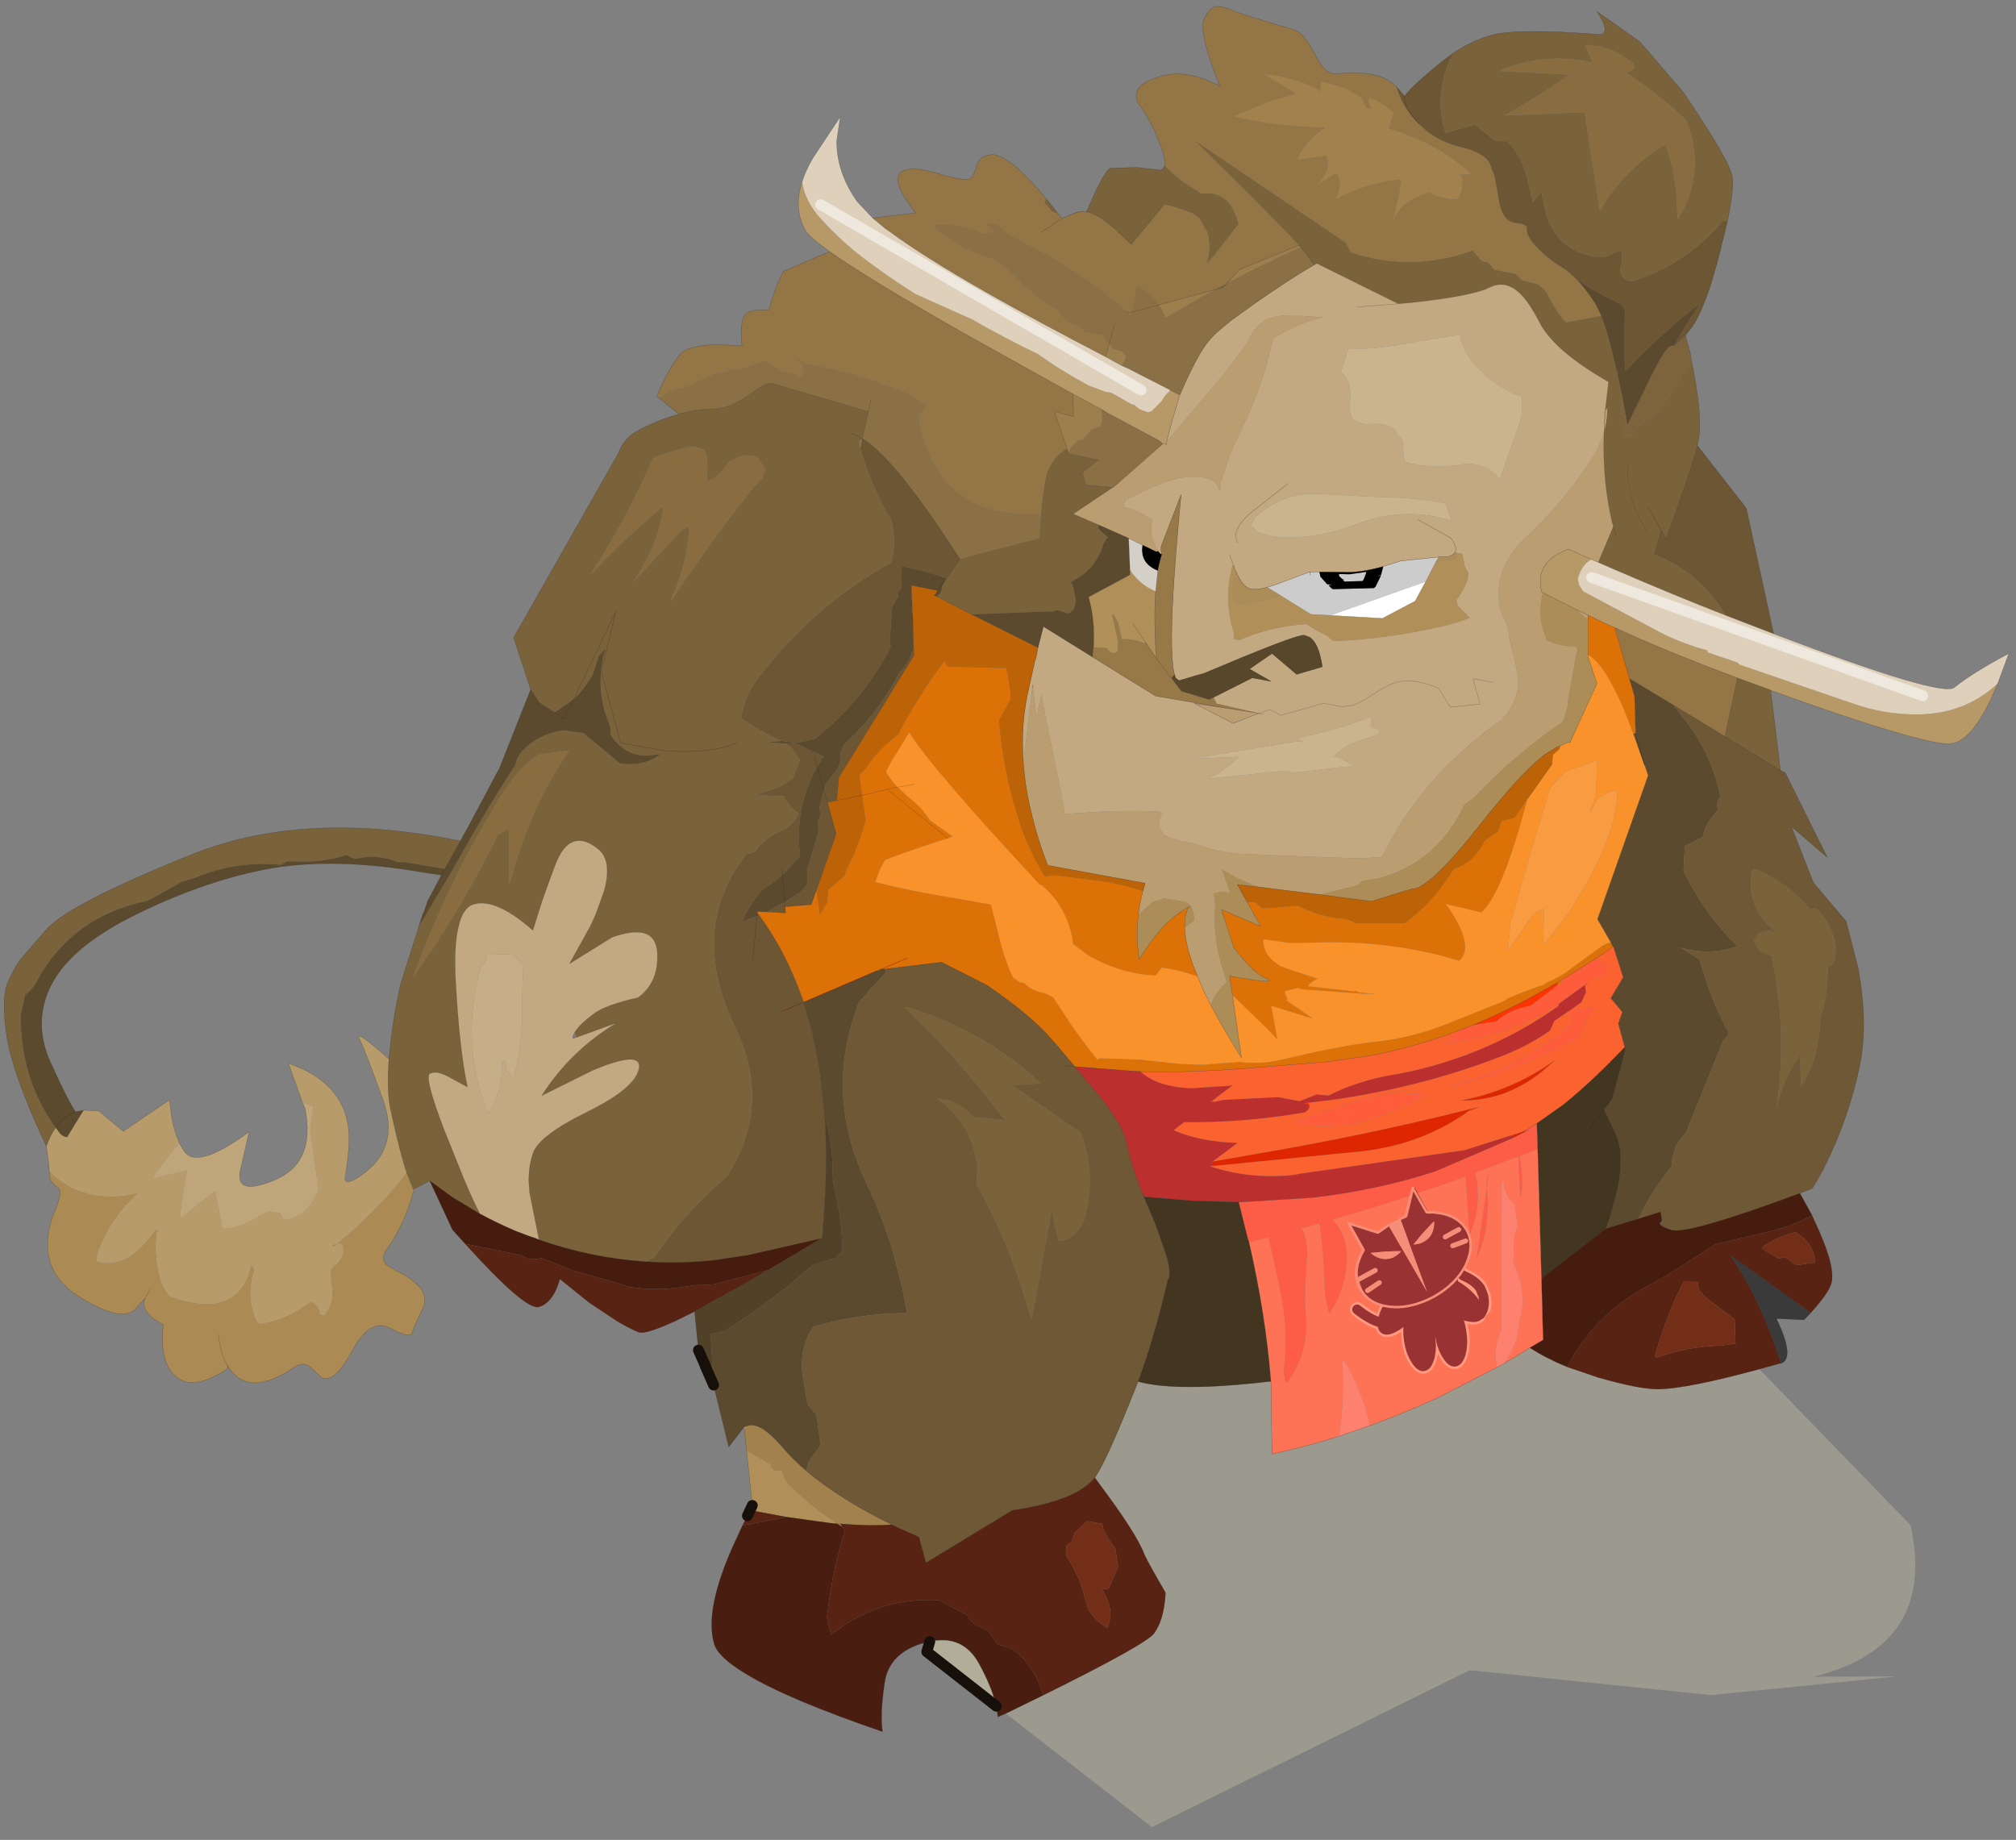 <svg width="573" height="523" xmlns="http://www.w3.org/2000/svg" xmlns:xlink="http://www.w3.org/1999/xlink">
 <rect width="100%" height="100%" fill="#808080" stroke="none"/>
 <defs>
  <g transform="matrix(1,0,0,1,192.55,294) " id="shape0">
   <path id="svg_1" stroke-opacity="0" stroke-linejoin="round" stroke-linecap="round" stroke="#ff00ff" fill="none" d="m187.95,-293.5l0,380l-379.95,0l-0.05,0l0,-380l380,0m-95,294.1l-189.95,0"/>
   <path id="svg_2" stroke-opacity="0" stroke-linejoin="round" stroke-linecap="round" stroke="#ff00ff" fill="none" d="m187.95,-293.5l-190,190l190,190m-380,-380l190,190l-189.95,190"/>
  </g>
  <g transform="matrix(1,0,0,1,0,10) " id="shape1">
   <path id="svg_3" fill-rule="evenodd" fill-opacity="0.58" fill="#b0ad99" d="m324.35,241.85l27.95,28.85q4.95,22.4 -17.95,28l15.4,-0.05l-15.25,1.55l-19.15,1.9l-44.5,-4.6l-58.75,29l-27,-21l6.85,-3.35q18.9,-9.35 20.55,-11.45l0.5,-0.8q1.35,-2.35 1.6,-6.5l0,-0.25q-3.3,-5.7 -3.85,-6.95q-1.45,-3.9 -8.2,-12.9l-1,-1.4q2.15,-2.9 8,-17.75q7.3,2 24.55,-0.05l0.2,13.45q6.25,-1.35 12.4,-3.3l5.7,-1.95q6.2,-2.25 12.4,-5.1l11.05,-5.65l1.35,-0.75l1.8,-1.05l2.95,-1.85q3.1,2 6.9,3.55l5.75,1.95q7.65,2.2 11.15,2.15q5.4,-0.1 18.6,-3.7"/>
   <path id="svg_4" fill-rule="evenodd" fill="#6c5633" d="m257.25,4.8l1.55,1.8q1.35,-1.9 6.4,-6l2.7,-2.05q-3.95,7.2 -1.55,14.7l0.15,0.1l5.25,-1.5l3.95,3.05l2,0q2.9,2.75 3.9,7.5l0.9,3.7l1.65,-1.85q1.05,10.9 10.45,12.1q1.55,0.15 3.05,-1l1.2,-0.05q0.35,1.35 -0.05,2.6q-0.25,0.6 -0.1,1.25l0.25,0.65q0.75,1.2 2.35,0.9q9.7,-3.25 16.35,-11.1l0.85,-0.05l-1.35,5.5q-2.55,10.3 -5.25,14.2l-1.2,1.55l-2,1.8q2.2,-4.05 4.8,-7.8q-7.8,6.05 -13.9,12.65q-0.45,-5.6 0,-11.15l-0.75,-1.25l-0.5,-0.25q-5.05,-2.3 -8.1,-4.75q-1.15,-1.15 -2.25,-1.8q-3,-1.85 -4.9,-3.95q-1.9,-2.2 -1.65,-3.15q0.15,-0.7 -1.15,-1.05l-1.05,-0.15q-2.5,-0.3 -3.05,-4.6l-0.75,-4.05l-0.9,-2.35q-1.1,-2.05 -5.5,-3.05q-4.4,-1.05 -7.4,-4.05l-0.15,0q-3.05,-2.95 -4.25,-7.05m55.65,66.35l9.05,11.6l5.05,23.2l-8.7,-3.35q-4.65,-8.15 -13.3,-11.4l1.25,-4.35l0.9,1.55q4.8,-13.25 5.75,-17.25m-14.8,-13.8l0.2,0.35l-0.1,0.4l0,0.1l-0.15,-0.35l0.05,-0.3l0,-0.2m-39.3,-50.75q-0.15,2.25 2.85,5.25q-3,-3 -2.85,-5.25m39.3,50.95l0.1,0.55l-0.1,-0.55m-121.5,34.55l0,0.1l-2.45,3.5q-3.8,-1.35 -8.05,-2.2l-0.25,-0.1l-0.1,3.95q0,0.8 -0.65,0.75l0.1,0.95l-1.1,1.9l-0.4,5.45l0.1,2.05q-5.05,9.85 -13.95,16.9l-3.7,0.8l5.25,2.5l-1.15,1.85l-0.5,-1.7l0.5,1.7q-4,7.1 -3.3,15.2l0.1,1.4l-3.2,3.4l-0.1,-1.25l0.1,1.25l-2.3,1.85l-1.55,1q-2.25,2.6 -3.55,5.6l0.15,0.15l2.55,-1l0.35,-0.15q4.85,6.6 7.85,15l0.35,0.95l-0.4,0.3l0.4,-0.15l1.15,3.7l0.1,0.3q1.1,4.3 1.85,9l0.85,7.95q0.6,9.2 -0.25,19.85l-0.15,2.15l-0.1,0.65l-0.25,0.05l-13.8,3.15l-6,0.9l-1.05,0.1q-5.8,0.5 -11.4,0.15l1.55,-0.9q3.9,-5.85 9,-10.85q2.05,-2.05 4.3,-3.95q8.6,-13.15 1.55,-27.65l-0.6,-1.3q-1.5,-3.35 -2.3,-6.6q-0.65,-2.4 -0.85,-4.7q-1.05,-10.5 5.9,-19.45l1.3,-0.15l0.8,-1q2.25,-2.5 5.2,-3.45l0.4,-0.45q1.6,-1.2 1.8,-2.5l-1.45,-1.15l-1.25,-1.95l-5.25,-0.15l4.6,-1.6l2.4,-1.6l1.3,-3.3l-1.65,-2.4l-1.05,-0.65l1.8,-0.1l-0.4,-0.15l-2.15,-0.25l-1.25,-0.55q-3.4,-1.7 -6.15,-3.65q0.55,-4.2 3.45,-7.85q10.4,-13.35 24.15,-20.85l0.25,-0.5q0.55,-2.5 0.3,-5.2l-0.4,-2.3l-0.8,-1.2q-3.7,-7 -4.85,-11.85l-0.1,-0.15l0.35,-1.65l0.05,-0.15l0.1,0.1q6.05,3.7 17.9,22.15m-25.15,42.85l0.35,-1.15l2.3,-3.1l0.5,-1.4l-0.15,-1.1l0.8,-1.85q6.3,-5.65 10.25,-13.3q2,-1.95 2.55,-4.7l0.1,1.55l-13.9,22.6l-0.4,4.25l-1.7,0.35l-0.7,-2.15l0.7,2.15l1.6,5.8l-3.65,10.45l-0.95,2.65l-4.8,0.4l0.05,1.15l-3.5,-0.2l3.35,-1.8l2.55,-1.65q1.25,-0.8 1.65,-2.1l0,-2.45l2.1,-7l-0.25,-1.65l0.6,-1.15l-0.25,-1.4l0.8,-3.2m16.45,-32.5l-0.25,-0.9l0.15,-0.25l0.1,1.15m-23.65,53.1l0.1,0.85l-0.1,-0.85m-0.6,20.2l3.65,-1.55l-3.65,1.55m-5.3,-9.65l0.8,-8l-0.8,8"/>
   <path id="svg_5" fill-rule="evenodd" fill="#7a623a" d="m267.9,-1.45q3.6,-2.35 7,-3.25q4.65,-1.3 20.2,-0.1q1.75,-0.5 -0.75,-4.25l7.9,5.55l8,9.3q8.7,12.75 9.15,15.85q0.25,2.15 -0.9,7.9l-0.85,0.05q-6.65,7.85 -16.35,11.1q-1.6,0.3 -2.35,-0.9l-0.25,-0.65q-0.15,-0.65 0.1,-1.25q0.4,-1.25 0.05,-2.6l-1.2,0.05q-1.5,1.15 -3.05,1q-9.4,-1.2 -10.45,-12.1l-1.65,1.85l-0.9,-3.7q-1,-4.75 -3.9,-7.5l-2,0l-3.95,-3.05l-5.25,1.5l-0.15,-0.1q-2.4,-7.5 1.55,-14.7m43.85,56.7q2.15,10.15 1.4,14.7l-0.25,1.2q-0.95,4 -5.75,17.25l-0.9,-1.55l-1.25,4.35q8.65,3.25 13.3,11.4q-9.25,-3.6 -20.85,-8.6l-2.85,-1.25l2.8,-6.65l-0.25,-0.8q-1.8,-7.65 -1.5,-16.3l0,-0.3l0,-0.1q0.55,-1.95 0.6,-3.95q-0.05,-0.75 -0.2,-0.15l0,0.05l-0.15,-0.05l0.6,-5.1q-6,-3.45 -9.4,-6.7q-1.85,-1.8 -2.95,-3.55q-2.1,-4.15 -3.75,-5.85q-2.85,-2.95 -5.95,-1.35q-3.1,1.55 -14.1,2.75l-2.7,0.25l-15.05,-7.45l-0.5,0.25l-2.5,-3.3l-0.35,-0.3q-5.9,-6.3 -19.4,-19.5l28.1,19l0.9,1.8q11.3,3.7 22.5,-0.35l1.8,2l1.1,0.15l1.15,1.4l3.9,0.75l1.15,1.15l3.05,0.8l1.5,1.4q1.4,3 3.45,5.5l0.2,0.1l0.05,0l6.5,-1.2q1,2.5 2.1,7l0.75,3.15l0.05,0.05l0,0.2l-0.05,0.3l0.15,0.35l0.1,0.25l0.15,0.55l0.5,2.4l-0.15,3.75l0.3,0.25l0.35,0.35l0.05,0.25l0.25,1.55l-0.55,0.75l0.05,0.65q0.1,0.65 0.75,0.5l0.35,0l0.25,-0.2l0.4,-0.25l0.75,-1.15l4,-3.1q3.35,-4.5 6,-9.5m14.7,61.15l1.8,14.8l-10.25,-6.25l2.3,-10.85l6.05,2.2l0.1,0.1m-247.8,90.65l-2.9,1.5l-0.15,0.05l-1.2,-3q-1.35,-4 -3,-11.75q-0.75,-3.7 -0.3,-9.3l0.5,-4.5q0.5,-3.9 1.45,-8.45l0.35,-1.35l3.2,-10.1l5.55,-9.35l0.7,-1.2l1.05,-1.85l1.8,-3.2q4.3,-7.5 8.7,-14.25q0.45,-1.85 1.65,-3q2.8,-2.8 7.15,-3.5l3.95,0.5l0.15,0.25l6.55,5.4q4.55,0.55 7.5,-1.8l-2.15,0.3q-4.5,0.25 -7.15,-3.85q0.1,-1.05 -0.15,-1.8q-2.95,-6.8 -0.75,-14.1l-1.2,1.2l-1.25,3.7q-1.55,2.6 -3.45,4.45l7.8,-16.2l-2.7,11.1l3.6,13.2l8.8,1.5q8.4,0.35 12.65,-1.55q-4.25,1.9 -12.65,1.55l-8.8,-1.5l-3.6,-13.2l2.7,-11.1l-7.8,16.2l-3.55,2.45l-2.8,-1.8l-1.6,-2.45l-3.15,-9.6l19.15,-33.7l0.8,-1.7q1.05,-1.7 2.65,-2.65l0.3,-0.15q0.85,-0.5 1.75,-0.9q3.05,-1.45 5.9,-2.2q3.4,-0.95 6.5,-0.95q2.85,-0.05 6.5,-2.6q3.3,-2.45 4.1,-2.15l17.9,5.25l-1.1,4.95l-0.05,0.15l-0.6,0.25l0.25,1.4l0.1,0.15q1.15,4.85 4.85,11.85l0.8,1.2l0.4,2.3q0.25,2.7 -0.3,5.2l-0.25,0.5q-13.75,7.5 -24.15,20.85q-2.9,3.65 -3.45,7.85q2.75,1.95 6.15,3.65l1.25,0.55l-2.4,0.25l3.15,0.25l1.05,0.65l1.65,2.4l-1.3,3.3l-2.4,1.6l-4.6,1.6l5.25,0.15l1.25,1.95l1.45,1.15q-0.2,1.3 -1.8,2.5l-0.4,0.45q-2.95,0.95 -5.2,3.45l-0.8,1l-1.3,0.15q-6.95,8.95 -5.9,19.45q0.2,2.3 0.85,4.7q0.8,3.25 2.3,6.6l0.6,1.3q7.05,14.5 -1.55,27.65q-2.25,1.9 -4.3,3.95q-5.1,5 -9,10.85l-1.55,0.9q-10.1,-0.65 -19.8,-4.05l-1.75,-8.7l-0.15,-2.2q0,-2.9 0.8,-5.15q1.15,-3.25 10.05,-7.6q8.8,-4.35 9.5,-7.95q0.75,-3.6 -8.5,0.25l-9.45,4.7q5.35,-8.35 13.95,-13.5l-7.55,2.75l-0.35,-0.85q0.8,-1.45 3.55,-3.5q2.15,-1.65 8.2,-3q2.7,-2 3.35,-5.2q0.3,-1.5 0.2,-3.25q-0.1,-1.1 -0.5,-1.9q-0.85,-1.7 -3.2,-1.75q-1.9,-0.05 -4.7,0.95l-7.8,4.85l3.9,-7.05l1,-2.25l1.5,-4.2q1.5,-5.6 -1.15,-7.7q-5.1,-4.05 -7.8,2.65l-0.35,0.9l-1.6,4.4l-0.7,2l-1.6,5.1q-6.75,-5.95 -10.85,-4.85q-2.05,0.55 -2.85,4q-0.9,3.4 -0.6,9.7q0.65,12.65 2.2,20.1l-3.6,-1.95q-2.1,-1.1 -3.3,-0.55q-1.2,0.5 2.65,10.55l3.6,8.95q1.6,3.8 2.95,6.45l-5.05,-3.05l-4.2,-3.05m-70.85,-6.4q-6.2,-13.15 -7.3,-20.2q-1.15,-7.45 0.3,-10.35q1.4,-2.95 2.15,-3.9l4.9,-5.65q4.25,-4.7 26.55,-13.7q21.05,-8.55 49.9,-2.6l-2.85,5.15l-7.5,-1.25l-1.2,0q-3.65,-1.55 -7.65,-0.65l-0.4,0l-1.5,-0.65q-4.55,1.5 -10,1.15l-0.85,0l-1.2,0.65q-8.4,-0.8 -16,2.45l-2.15,0.6l-6.5,3.6q-14.05,2.85 -20.6,15.05q-0.85,1.55 -2.05,2.35l-0.8,3.7q-0.1,11.75 6.45,20.85q-1,1.4 -1.7,3.4m184.75,-175.15l2.2,2.8l-1.05,-0.35l-1.5,-1.7l0.35,-0.75m3.85,3.3q1.6,-0.8 2.6,-0.9l0.45,0q-1.4,0.25 -3.05,0.9m3.6,-0.85l0.15,-0.25q2.85,-6.8 4.2,-7.8l5,-0.15l4.45,0.5q0.5,-0.25 0.65,-0.9q2.6,2.75 6.1,4.75l0.7,0.5q2.5,-0.45 4.35,1q1.5,1.05 2.55,4.6l-4.4,5.65l-1.5,1.65q0.55,-2.3 0.5,-3.85q0,-1.95 -0.85,-2.75q-0.7,-2.15 -2.5,-2.85q-2.8,-1.1 -4.95,-1.55l-6.15,7.45l-3.45,-3.2q-3.05,-2.55 -4.85,-2.8m134.85,128.75q3.1,3 3.75,7.5l-0.25,1.05q0.1,1.55 -1.3,2.3l-0.1,2.2q-0.1,3.7 -1.3,7.1q-0.25,7.8 -3.55,12.7l-0.25,-5.75q-3.35,4.75 -4.4,10.2q2.25,-14.4 -0.9,-28.6q-2.6,-0.5 -3.15,-2.75q0.75,-2.35 4.05,-1.6q-5.95,-4.65 -4.35,-11.65l0.5,0q5.95,2.5 10.15,7.5l1.1,-0.2m-35.25,-154.6q1.1,0.05 1.65,-0.75l0.05,-0.5q-3.6,-3.5 -9.15,-3.75l1.45,3.3q-8.45,-2 -16.85,1.3l-0.3,0.25l12.9,0.65q-5.55,3.85 -12,7.55l14.7,-0.6l2.85,18.25q4,-7.35 12.1,-12.3q2.1,5.3 2.2,13.1l0.1,0.7q5.35,-8.65 1.55,-18.25q-4.3,-4.15 -9.05,-7.4l-2.2,-1.55m-1.7,85.8l-0.5,-1.8l0.5,1.8m0.2,-30.35l-0.05,-0.25l0.05,0.25m5.45,29.6l-1.9,-3.7l-0.1,-0.2q-1.55,-4.1 -1.55,-8.3q0,4.2 1.55,8.3l0.1,0.2l1.9,3.7m0.3,-4.6l2.4,4.3l-2.4,-4.3m-80.3,-40.15l2.5,-1.3l-0.75,0.85l-1.75,0.45m-18.7,36.5l-7.3,4.9l4.75,2.05l-0.15,0.65l1.8,1.65q-0.65,0.65 -0.85,1.3q-1.4,4.75 -5.95,6.85l0.2,0.5q1.5,4.45 -0.65,5.4l-2.2,-0.65l-0.8,0.3l-0.25,-0.05l-14.7,0.55l-6.4,-3.3q1,-0.65 0.95,-1.8l0.85,-1.55l2.45,-3.5l0,-0.1l3.3,-0.9l11.4,-2.95q0.05,-2.1 0.25,-4.2q0.25,-3.2 0.8,-6.3q0.65,-3.95 4.05,-6.1l0.25,0.8l0.05,0.25l5.45,1.1l-2.9,2.3l0.6,2.35l5,0.45m-48.45,-9.9q1,0.1 2.2,0.85q-1.2,-0.75 -2.2,-0.85m25.05,122.35q-7.05,-8.75 -14.95,-16.3l0.8,0q14.55,4.7 24.25,14l-5.25,0.35l12.7,8.8q1.25,3.4 1.55,6.9q0.35,4.55 -0.95,9.25q-1.7,3.6 -4.75,3.85l-1.25,-5.55l-3.7,19.95l-0.5,-1.25q-1.95,-7.05 -4.8,-13.6q-2.2,-5.25 -4.95,-10.15l0.3,-3.6q-0.3,-0.4 -0.3,-0.8q-1.3,-7.2 -7.25,-11.35l2.4,0.4q2.5,1 4.35,3.05l5.8,0.5l-3.5,-4.45m-61.5,-117.9q-4.95,11.4 -11.65,21.6q6.05,-6.4 12.7,-12.05q0.35,-0.3 0.85,-0.5q-0.95,7.2 -5.7,13.95l8.95,-9.55q0.5,-0.5 1.5,-0.65q-0.3,6.4 -2.95,12.4l-0.5,1.35q6.9,-10.4 14.45,-20.05q1.05,-1.4 2.45,-2.65l0.65,-1.7l-1.55,-2.4l-2.6,-0.25l-2.4,1l-1.4,1.8l-1.15,1.05l-0.55,0.5l-0.6,0.25l-0.55,0.25q-0.05,-1.35 0.05,-2.6l-0.05,-1.6l-0.25,-0.9l-0.25,-0.65q-1.65,-1.05 -3.95,-0.4l-4.6,1.4l-0.9,0.4m-28.75,69.65l2.05,-1.15l0.1,10.1l0.25,-0.5l0,-0.05q0.6,-2.35 1.35,-4.55q3.4,-10.65 9.45,-19.45l-5.65,0.8q-3.65,2.25 -7.3,8.15l-4.8,8.3l-2.65,5.05l-0.6,1.25q-4.3,8.75 -7.8,18.25q6.05,-8.45 11.1,-17.55l0.75,-1.35l2.55,-4.85l1.2,-2.45"/>
   <path id="svg_6" fill-rule="evenodd" fill="#896d41" d="m299.6,2.1l2.2,1.55q4.75,3.25 9.05,7.4q3.8,9.6 -1.55,18.25l-0.1,-0.7q-0.1,-7.8 -2.2,-13.1q-8.1,4.95 -12.1,12.3l-2.85,-18.25l-14.7,0.6q6.45,-3.7 12,-7.55l-12.9,-0.65l0.3,-0.25q8.4,-3.3 16.85,-1.3l-1.45,-3.3q5.55,0.25 9.15,3.75l-0.05,0.5q-0.55,0.8 -1.65,0.75m-179.65,71.35l0.9,-0.4l4.6,-1.4q2.3,-0.65 3.95,0.4l0.25,0.65l0.25,0.9l0.05,1.6q-0.1,1.25 -0.05,2.6l0.55,-0.25l0.6,-0.25l0.55,-0.5l1.15,-1.05l1.4,-1.8l2.4,-1l2.6,0.25l1.55,2.4l-0.65,1.7q-1.4,1.25 -2.45,2.65q-7.55,9.65 -14.45,20.05l0.5,-1.35q2.65,-6 2.95,-12.4q-1,0.15 -1.5,0.65l-8.95,9.55q4.75,-6.75 5.7,-13.95q-0.5,0.2 -0.85,0.5q-6.65,5.65 -12.7,12.05q6.7,-10.2 11.65,-21.6m-28.75,69.65l-1.2,2.45l-2.55,4.85l-0.75,1.35q-5.05,9.1 -11.1,17.55q3.5,-9.5 7.8,-18.25l0.6,-1.25l2.65,-5.05l4.8,-8.3q3.65,-5.9 7.3,-8.15l5.65,-0.8q-6.05,8.8 -9.45,19.45q-0.75,2.2 -1.35,4.55l0,0.05l-0.25,0.5l-0.1,-10.1l-2.05,1.15"/>
   <path id="svg_7" fill-rule="evenodd" fill="#937546" d="m214.45,19.35q0.2,-1.15 -0.75,-3.6q-1.4,-3.95 -3.75,-7.3q-2.45,-3.4 2.95,-5.3q5.35,-1.9 11.75,1.6q-4.05,-10.2 -2.9,-12.4q1.1,-2.2 2.05,-2.3q0.9,-0.25 3.15,0.65q2.15,0.9 11.7,3.7q1.7,0.75 3.8,4.85q1.75,3.4 3.7,3.2q7.75,-0.8 10.75,2.05l0.35,0.3q1.2,4.1 4.25,7.05l0.15,0q3,3 7.4,4.05q4.4,1 5.5,3.05l0.9,2.35l0.75,4.05q0.55,4.3 3.05,4.6l1.05,0.15q1.3,0.35 1.15,1.05q-0.25,0.95 1.65,3.15q1.9,2.1 4.9,3.95q1.1,0.65 2.25,1.8q1.85,1.8 3.75,4.75l1.2,2.35l-6.5,1.2l-0.05,0l-0.2,-0.1q-2.05,-2.5 -3.45,-5.5l-1.5,-1.4l-3.05,-0.8l-1.15,-1.15l-3.9,-0.75l-1.15,-1.4l-1.1,-0.15l-1.8,-2q-11.2,4.05 -22.5,0.35l-0.9,-1.8l-28.1,-19q13.5,13.2 19.4,19.5l-11,4.5l-2.2,2.45l-2.5,1.3l-10.1,2.75q-1.5,-2.2 -4.1,-3.55l-1.05,4.9l-0.5,0.2l-0.4,-0.35q-7.75,-7.05 -18,-12.2l-0.65,-0.25l-3.6,-2.15l-1.5,-1.4l-2.05,-0.35q-0.35,0.5 1.15,1.25l0.1,0.25q-0.2,0.5 -2.25,0.35q-4.15,-1.95 -8.95,-1.35q4.55,4.35 11.25,6.15l3.3,2.5q2.4,2.85 6.5,5.8q0.9,0.65 2.05,1.1q1.1,2.35 3.75,3q0.75,0.2 1.1,1.15l3.25,0.5l1.35,1.75l-0.65,2.3q-12.7,-6.6 -21.95,-11.85q-11.75,-6.7 -17.9,-11.25l-0.8,-0.55l-2.4,-2l7.95,-0.95q-1.35,-1.6 -2.35,-3.4q-1.95,-3.5 0.15,-4.4q1.8,-0.85 6.75,0.65q4.7,1.4 5.55,0.8q0.65,-0.45 1.25,-2.55q0.45,-1.65 2.55,-1.85q1.7,-0.25 4.85,2.45q2.3,2 5.35,5.65l-0.35,0.75l1.5,1.7l1.05,0.35l0.75,0.9q0.45,-0.25 0.9,-0.4q1.65,-0.65 3.05,-0.9l0.55,0.05q1.8,0.25 4.85,2.8l3.45,3.2l6.15,-7.45q2.15,0.45 4.95,1.55q1.8,0.7 2.5,2.85q0.85,0.8 0.85,2.75q0.05,1.55 -0.5,3.85l1.5,-1.65l4.4,-5.65q-1.05,-3.55 -2.55,-4.6q-1.85,-1.45 -4.35,-1l-0.7,-0.5q-3.5,-2 -6.1,-4.75m-93.5,43l-0.35,-0.3q2.25,-5.3 4.35,-7.8q1.35,-1.55 6.55,-1.75l4.85,0.2q-0.4,-3.25 0.25,-5.2q0.4,-1.2 2.55,-1.4l2.15,0q1.2,-4.25 2.7,-7.15l8.55,-3.65q7.05,5 24.8,15.1l20.2,11.25l0.05,4.15l-3.5,-0.95l2.3,6.8q-3.4,2.15 -4.05,6.1q-0.55,3.1 -0.8,6.3l-0.75,-0.35l-1.95,0.1q-15.85,-0.1 -19.7,-16.5l0.05,-1.95l1.4,-1.85l-0.3,0q-1.2,-0.45 -1.9,-1.3q-9.85,-4.45 -20.35,-6.15l-1.9,-1.3l1.2,1.4q0.85,1.85 -0.3,2.35l-1.4,-0.8l-1.75,-0.25l-3.2,-2l-5.25,1.85l-1.3,-0.2q-0.9,0.65 -2.2,0.65q-2.65,0.65 -4.85,2.3q-3.3,0.5 -5.9,2.15l-0.25,0.15m176.7,42.45q9,4.2 22.65,9.3l-2.3,10.85l-9.6,-5.85l-8.05,-4.85l-2.7,-9.45m-1.75,-40.3l0.15,0.05l-0.05,0.1l-0.1,0.1l0,-0.25m-26.5,-42.6q0,-0.7 -0.85,-0.85l2.65,-0.05q-6.7,-5.95 -15.35,-8.4l0.9,-3.05q-1.8,-1.55 -3.85,-2.45q-1.05,-0.45 -0.7,0.6q0.85,1.75 -0.45,1.05l-0.9,-1.8q-2.65,-1.95 -5.85,-2.65l-1.65,-0.45l-0.1,1.95l-1.05,-0.8q-4.4,-1.95 -9.35,-2.5l6,3.65q-5.2,1.25 -11.6,4.15q7.45,1.85 17,2.05q-3.7,2.25 -5.25,5.95l5.35,-0.75q0.95,2.4 -1.1,4.75l-0.4,0.6l3.3,-2.15q1.05,1.25 0.5,3.45l-0.5,1.4q5.1,-2.9 11.75,-3.65l0.3,0.25q-0.5,3.65 -1.55,7.35q1.35,-3.4 5.75,-4.85q0.4,-0.25 0.9,-0.35q2.4,1.3 5,1.25l0.35,-0.1q0.8,-1.1 0.8,-2.4l-0.05,-1.2m-77.75,9.85l2.7,-1.8l1.15,-0.75l-1.15,0.75l-2.7,1.8"/>
   <path id="svg_8" fill-rule="evenodd" fill="#a2814d" d="m137.2,256.95l-0.4,-3.9l0.65,-0.75q2.35,-0.75 6.4,4q1.85,2.2 4.4,4.35q6.05,5.15 15.8,9.95q-4,0.3 -9.55,-0.15l-0.55,0l0.55,0l0.4,0.55l-0.95,-0.55q-5.1,-3.4 -9.45,-7.75l-0.6,-1.55q0.05,-0.55 -0.65,-0.5q-1.6,0 -1.55,-1.15l-4.5,-2.55m132.2,-235.05l0.05,1.2q0,1.3 -0.8,2.4l-0.35,0.1q-2.6,0.05 -5,-1.25q-0.5,0.1 -0.9,0.35q-4.4,1.45 -5.75,4.85q1.05,-3.7 1.55,-7.35l-0.3,-0.25q-6.65,0.75 -11.75,3.65l0.5,-1.4q0.55,-2.2 -0.5,-3.45l-3.3,2.15l0.4,-0.6q2.05,-2.35 1.1,-4.75l-5.35,0.75q1.55,-3.7 5.25,-5.95q-9.55,-0.2 -17,-2.05q6.4,-2.9 11.6,-4.15l-6,-3.65q4.95,0.55 9.35,2.5l1.05,0.8l0.1,-1.95l1.65,0.45q3.2,0.7 5.85,2.65l0.9,1.8q1.3,0.7 0.45,-1.05q-0.35,-1.05 0.7,-0.6q2.05,0.9 3.85,2.45l-0.9,3.05q8.65,2.45 15.35,8.4l-2.65,0.05q0.85,0.15 0.85,0.85"/>
   <path id="svg_9" fill-rule="evenodd" fill="#c2a981" d="m242.1,37.75l0.5,-0.25l15.05,7.45l2.7,-0.25q11,-1.2 14.1,-2.75q3.1,-1.6 5.95,1.35q1.65,1.7 3.75,5.85q1.1,1.75 2.95,3.55q3.4,3.25 9.4,6.7l-0.6,5.1l0,0.25l-0.15,0.1l-0.1,3.75l0,0.1q-0.75,2.55 -2.3,5q-5.25,8.1 -12.3,14.6q-5.25,4.85 -4.85,11.45q0.05,1.5 0.8,2.95q1.05,1.75 1.1,3.75l1.55,6.65q0.25,1.45 0.1,2.8q-0.55,3.3 -3,6q-1.6,1.05 -3.1,2.2q-2.85,2.2 -5.4,4.7q-3.65,3.35 -6.65,7.3l-2.4,3.2q-2.6,3.9 -4.6,7.95l-4.35,0.2l-10.2,-0.35l-11.8,-0.5l-4.05,-0.55l-5.05,-1.5l-1.4,-0.15l-0.85,-0.35l-1.45,-0.4l-1.1,-0.5l-0.8,-1.3l-0.1,-1.45l0.5,-1.35q-0.35,-0.2 -0.8,-0.25q-4,-0.15 -8,-0.05l-1.05,0l-8.1,0.5l-0.85,-4.85l-2.6,-12.5l-0.85,-4.75l-0.9,3.95q-0.1,0.25 -0.65,-5.25l-0.1,-0.6l-0.05,0.6l-1.65,13.95q-0.55,-7.3 1.05,-13.95l1.15,-5.2l0.15,-0.1l-0.05,0l0.4,-2.05l1,-3.9l9.1,5.65l11.65,7.2l13.15,2.25l-6,-0.9l7.15,3.7l4.75,-1.85l0.25,0.1l0.85,0.1l-1,-0.2l-0.1,0l-7.8,-1.8l-0.55,-1.15l7.15,-3.6l3.5,0.65l-4,-2.3l4.15,-2.85l4.55,3.85l4.75,-1.4q-0.65,-4.45 -2.4,-5.5l-0.95,-0.35q-1.35,-0.05 -11.45,4.1l-7.2,3l-1.15,0.3l-3.35,1l-0.6,-0.5l-0.25,-0.7l-0.25,-1.35l-0.15,-1.9q-0.4,-6.7 1.05,-23.3l0,-0.1l0.6,-6.55l-3.55,9.2q-0.15,0.25 -0.15,0.55q-0.1,0.6 0.15,1.3l-0.25,-0.05l-0.65,-0.75l-0.8,-1.8q-0.45,-1.6 -0.2,-3.35l0.2,-0.25q-0.8,-0.65 -1.75,-1.15q-1.6,-0.95 -3.75,-1.4l0.55,-1.25q7.6,-4.2 12.1,-4.35q4.4,-0.15 5.15,2.45l0.1,0.1l0.15,-0.4l-0.1,-0.9l0.85,-2.25q0.95,-3.5 2.7,-6.9q3,-5.95 4.9,-12.3l1.4,-5.4q0.15,-0.15 0.35,-0.2q4.25,-2.55 8.8,-3.65l-3.95,-0.25l-2.2,0q-5.2,-0.45 -7.5,4.25q-1.15,2.55 -10.5,13.45l-4.7,5.5q0.85,-3.5 2.05,-7.35l0.35,-1.25l0.3,-0.65q3.05,-6.95 4.95,-9.2q1.25,-1.6 4.5,-4.1l4.1,-2.95q6.65,-4.65 11,-7.15m7.9,7.8l7.65,-0.6l-7.65,0.6m-0.55,40.3q1.5,-0.6 3.1,-1.05q7.4,-2 14.55,0.15q0.3,-0.1 0.15,-0.55l-0.8,-2.55q-5.5,-1.05 -11.85,-1.15l-11.75,-0.6q-6.4,-0.4 -11.65,4.3l-0.9,1.7l0.65,0.25l0.65,0.8q2.55,0.9 5.25,1q6.45,0.05 12.6,-2.3m31,-23.7q-5,-1.85 -8.6,-5.85q-2.25,-2.55 -2.8,-5.5l0.25,-0.15l0.65,0l0.35,-0.2l-9.3,1.5q-6.75,1.4 -12.65,1.4l-1.3,4.2q0.95,0.8 1.4,2.05q0.5,1.7 0.25,3.35q-0.3,1.65 0.4,3.2q1.05,0.85 2.55,1.05l2.15,-0.05q1.8,0.05 3.35,1.15q0.15,0.7 0.75,1.2q0.45,0.45 0.55,1.15l0.1,1.55q0,1 0.4,2l0.5,0.15q5.05,1.25 10.75,0.15q3.3,0.05 5.6,2.1l0.5,1.05l3.7,-10.5q0.8,-2.6 0.45,-5m-37.4,32.35l-1.65,0l-0.1,0l-0.15,0.05l-6.4,2.4l-1.35,0.4q-2.7,0.75 -3.75,0q-1,-0.7 -1.8,-2.45l-0.5,-1.1l-0.15,-0.45l-0.2,0q-1.7,6.15 0.25,12.45l0,1.15l1,0.15q5.9,-2.55 12.4,-2.95q1.8,1.15 3.85,2.15l1.15,1q9.9,-0.4 19.95,-2.7q2.75,-0.6 5.2,-1.6l-1.75,-1.8q-0.6,-0.5 -0.65,-1.2l0,-0.35q1.25,-1.65 1.95,-3.45l0.25,-1.5l-0.65,-1.05l-0.5,-2.45l-1.15,-0.25l-0.15,-0.1q-0.35,0.6 -1.5,0.9l-1.15,0l-0.4,0l-7.05,0.75l-3.2,1q-4.25,1.2 -7.3,1.05l-4.5,-0.05m18.2,-9.65l6.1,3.4q1.05,1.4 0.9,2.3l-0.1,0.15l0,0.15l0,-0.15l0.1,-0.15q0.15,-0.9 -0.9,-2.3l-6.1,-3.4m13.8,30.05l-3.6,-0.65l1.3,4.7l-5.5,0.55l-2.15,-3.45q-3.8,-1.75 -7.15,-1.3q-1.5,0.15 -5.25,2.55q-1.85,1.25 -3.25,1.8l-2.05,0.35l-3.55,-0.65l-7.9,2.2l-2.05,-1.05l-1.95,0.7l1.95,-0.7l2.05,1.05l7.9,-2.2l3.55,0.65l2.05,-0.35q1.4,-0.55 3.25,-1.8q3.75,-2.4 5.25,-2.55q3.35,-0.45 7.15,1.3l2.15,3.45l5.5,-0.55l-1.3,-4.7l3.6,0.65m-59.55,-54l0.1,0.1l-0.15,0l0.05,-0.1m12.5,28.25q-0.4,-0.7 -0.4,-1.4q0.1,-2.15 3.75,-4.95l5.95,-4.65l-5.95,4.65q-3.65,2.8 -3.75,4.95q0,0.7 0.4,1.4m-1.5,2.3l0.7,1.9l-0.7,-1.9m-2.05,40.2q-1.1,0.65 -2.2,1.1l14.55,-1.5q0.55,0.05 1.3,0.4l11.4,-1.3l-1.95,-1.05l-1.25,-0.6l-0.55,0q1.5,-2.1 5.55,-3.25q1.65,-0.4 3.05,-1.25q-0.45,-0.8 -1.4,-0.9l-0.4,-0.15l0,-0.6l0.15,-1q0,-0.15 -0.3,-0.2q-6.55,2.55 -13.55,3.85l1.4,0.8l-0.65,-0.1l-0.7,-0.05l-19.75,3.2l8.95,-0.35q-1.5,1.65 -3.65,2.95m-136.55,81.5q-1.35,-2.65 -2.95,-6.45l-3.6,-8.95q-3.85,-10.05 -2.65,-10.55q1.2,-0.55 3.3,0.55l3.6,1.95q-1.55,-7.45 -2.2,-20.1q-0.3,-6.3 0.6,-9.7q0.8,-3.45 2.85,-4q4.1,-1.1 10.85,4.85l1.6,-5.1l0.7,-2l1.6,-4.4l0.35,-0.9q2.7,-6.7 7.8,-2.65q2.65,2.1 1.15,7.7l-1.5,4.2l-1,2.25l-3.9,7.05l7.8,-4.85q2.8,-1 4.7,-0.95q2.35,0.05 3.2,1.75q0.4,0.8 0.5,1.9q0.1,1.75 -0.2,3.25q-0.65,3.2 -3.35,5.2q-6.05,1.35 -8.2,3q-2.75,2.05 -3.55,3.5q-0.4,0.7 -0.3,1l0.65,-0.15l7.55,-2.75q-8.6,5.15 -13.95,13.5l9.45,-4.7q9.25,-3.85 8.5,-0.25q-0.7,3.6 -9.5,7.95q-8.9,4.35 -10.05,7.6q-0.8,2.25 -0.8,5.15l0.15,2.2l1.75,8.7l-0.6,-0.25l-1.2,-0.4l-2.5,-0.95q-3.5,-1.5 -6.65,-3.2m0.85,-46.4l-0.65,0.7q-3.95,13.9 1.2,26.8l0.1,0.4q2.1,-2.7 2.65,-7.9l-0.1,-1.8q1,-0.45 0.75,1.25l0,0.4l1.45,1.55q1.5,-5.6 1.55,-11.3q0,-5 0.25,-9.7l-1.95,-1.9l-4.95,-0.15q0.25,0.9 -0.3,1.65"/>
   <path id="svg_10" fill-rule="evenodd" fill="#8a7044" d="m124.7,65.35l-3.75,-3l0.25,-0.15q2.6,-1.65 5.9,-2.15q2.2,-1.65 4.85,-2.3q1.3,0 2.2,-0.65l1.3,0.2l5.25,-1.85l3.2,2l1.75,0.25l1.4,0.8q1.15,-0.5 0.3,-2.35l-1.2,-1.4l1.9,1.3q10.5,1.7 20.35,6.15q0.7,0.85 1.9,1.3l0.3,0l-1.4,1.85l-0.05,1.95q3.85,16.4 19.7,16.5l1.95,-0.1l0.75,0.35q-0.2,2.1 -0.25,4.2l-11.4,2.95l-3.3,0.9q-11.85,-18.45 -17.9,-22.15l-0.1,-0.1l1.1,-4.95l0.5,-2.3l-0.5,2.3l-17.9,-5.25q-0.8,-0.3 -4.1,2.15q-3.65,2.55 -6.5,2.6q-3.1,0 -6.5,0.95m114.9,-30.9l2.5,3.3q-4.35,2.5 -11,7.15l-4.1,2.95q-3.25,2.5 -4.5,4.1q-1.9,2.25 -4.95,9.2l-0.3,0.65l-1.65,-0.8l-0.1,-0.1l-7.7,-3.95l-1.25,-0.55l0.75,-1.65l-0.75,-1l-1.6,-0.4l-0.75,-0.9l-1.35,-1.75l-3.25,-0.5q-0.35,-0.95 -1.1,-1.15q-2.65,-0.65 -3.75,-3q-1.15,-0.45 -2.05,-1.1q-4.1,-2.95 -6.5,-5.8l-3.3,-2.5q-6.7,-1.8 -11.25,-6.15q4.8,-0.6 8.95,1.35q2.05,0.15 2.25,-0.35l-0.1,-0.25q-1.5,-0.75 -1.15,-1.25l2.05,0.35l1.5,1.4l3.6,2.15l0.65,0.25q10.25,5.15 18,12.2l0.4,0.35l0.4,0.3l0.1,-0.5l1.05,-4.9q2.6,1.35 4.1,3.55l-5.15,1.35l5.15,-1.35l1.25,2.35q4.4,-2.65 8.85,-5.1l1.75,-0.45l0.75,-0.85q6.7,-3.55 13.55,-6.65m-34.35,14.2l-1.05,3.8l1.05,-3.8m8.85,22.2l-0.05,0.05l-9.1,8l-0.1,0l-5,-0.45l-0.6,-2.35l2.9,-2.3l-5.45,-1.1l-0.05,-0.25q0.25,-1 1.45,-1.8l0,-0.25l1.25,-0.45l1.65,-1.85l1.55,-0.55q0.5,-0.9 0.25,-2.3l-0.1,-0.85l1.4,0.85l9.35,5l0.65,0.6m-55.9,0.8l-0.25,-1.4l0.6,-0.25l-0.35,1.65"/>
   <path id="svg_11" fill-rule="evenodd" fill="#9d7e4d" d="m239.25,34.15l0.35,0.3q-6.85,3.1 -13.55,6.65l2.2,-2.45l11,-4.5m-30.95,12.35l-0.1,0.5l-0.4,-0.3l0.5,-0.2m5.15,-1.35l10.1,-2.75q-4.45,2.45 -8.85,5.1l-1.25,-2.35m-9.9,9.6l0.65,-2.3l0.75,0.9l1.6,0.4l0.75,1l-0.75,1.65l-3,-1.65m-6.9,17.7l-0.25,-0.8l-2.3,-6.8l3.5,0.95l-0.05,-4.15l5.15,2.75l0.1,0.85q0.25,1.4 -0.25,2.3l-1.55,0.55l-1.65,1.85l-1.25,0.45l0,0.25q-1.2,0.8 -1.45,1.8"/>
   <path id="svg_12" fill-rule="evenodd" fill="#cab48e" d="m280.45,62.15q0.35,2.4 -0.45,5l-3.7,10.5l-0.5,-1.05q-2.3,-2.05 -5.6,-2.1q-5.7,1.1 -10.75,-0.15l-0.5,-0.15q-0.4,-1 -0.4,-2l-0.1,-1.55q-0.1,-0.7 -0.55,-1.15q-0.6,-0.5 -0.75,-1.2q-1.55,-1.1 -3.35,-1.15l-2.15,0.05q-1.5,-0.2 -2.55,-1.05q-0.7,-1.55 -0.4,-3.2q0.25,-1.65 -0.25,-3.35q-0.45,-1.25 -1.4,-2.05l1.3,-4.2q5.9,0 12.65,-1.4l9.3,-1.5l-0.35,0.2l-0.65,0l-0.25,0.15q0.55,2.95 2.8,5.5q3.6,4 8.6,5.85m-31,23.7q-6.15,2.35 -12.6,2.3q-2.7,-0.1 -5.25,-1l-0.65,-0.8l-0.65,-0.25l0.9,-1.7q5.25,-4.7 11.65,-4.3l11.75,0.6q6.35,0.1 11.85,1.15l0.8,2.55q0.15,0.45 -0.15,0.55q-7.15,-2.15 -14.55,-0.15q-1.6,0.45 -3.1,1.05m-25,45.8q2.15,-1.3 3.65,-2.95l-8.95,0.35l19.75,-3.2l0.7,0.05l0.65,0.1l-1.4,-0.8q7,-1.3 13.55,-3.85q0.3,0.05 0.3,0.2l-0.15,1l0,0.6l0.4,0.15q0.95,0.1 1.4,0.9q-1.4,0.85 -3.05,1.25q-4.05,1.15 -5.55,3.25l0.55,0l1.25,0.6l1.95,1.05l-11.4,1.3q-0.75,-0.35 -1.3,-0.4l-14.55,1.5q1.1,-0.45 2.2,-1.1"/>
   <path id="svg_13" fill-rule="evenodd" fill="#ba9d70" d="m293.3,92.2l-4.2,-1.9q-4,1.45 -4.95,4.2q-0.55,1.65 0,3.75l0.2,0.1q-1.15,4.6 0.8,8.85l0.15,0q2.1,1 4.7,1.05q0.7,-0.05 0.75,0.75l-0.2,0.65l-1.55,8.65l0,0.9l-0.9,2.95l-3.95,2.85l-1.4,1.1l-1.3,1.05q-5.05,4.05 -9.5,8.8l-2.15,1.7q-4.95,10.6 -15.95,13.55l-2.85,0.4l-0.85,0.85l-7.05,1.7l-11.25,-1.4q-3.7,-1.25 -6.8,-3.25l1.55,4.4q-1.55,-0.6 -2.6,0l-0.45,0l0.25,2.25q-0.5,6.6 1.8,12.95l0.35,1.25q-0.85,0.7 -1.5,1.55q-0.95,1.2 -1.45,2.7l-1.25,-2.45l-1.2,-2.85q-2.3,-5.45 -2.4,-9.05l1.7,-1.3q0.1,-1.3 -0.4,-2.3l-0.25,-0.45l-0.7,-0.65l-4.15,-0.7l-2.1,0.7l-2.65,2.3q0.25,-2.2 0.85,-4.35l0.4,-1.45l-18,-3.3q-1.75,-4.5 -2.8,-8.8q-1.35,-5.2 -1.7,-10.15l1.65,-13.95l0.15,0q0.55,5.5 0.65,5.25l0.9,-3.95l0.85,4.75l2.6,12.5l0.85,4.85l8.1,-0.5l1.05,0q4,-0.1 8,0.05q0.45,0.05 0.8,0.25l-0.5,1.35l0.1,1.45l0.8,1.3l1.1,0.5l1.45,0.4l0.85,0.35l1.4,0.15l5.05,1.5l4.05,0.55l11.8,0.5l10.2,0.35l4.35,-0.2q2,-4.05 4.6,-7.95l2.4,-3.2q3,-3.95 6.65,-7.3q2.55,-2.5 5.4,-4.7q1.5,-1.15 3.1,-2.2q2.45,-2.7 3,-6q0.15,-1.35 -0.1,-2.8l-1.55,-6.65q-0.05,-2 -1.1,-3.75q-0.75,-1.45 -0.8,-2.95q-0.4,-6.6 4.85,-11.45q7.05,-6.5 12.3,-14.6q1.55,-2.45 2.3,-5l0,0.3q-0.3,8.65 1.5,16.3l0.25,0.8l-2.8,6.65l-1.3,-0.55m-2.55,9.35l1.95,0.95l0,0.75q-1.2,-0.65 -1.95,-1.7m5.3,-37l0,-0.05q0.15,-0.6 0.2,0.15q-0.05,2 -0.6,3.95q0.05,-1.9 0.25,-3.85q-0.2,1.95 -0.25,3.85l0.1,-3.75l0.15,-0.1l0.1,-0.1l0.05,-0.1m-81.2,5.85l4.7,-5.5q9.35,-10.9 10.5,-13.45q2.3,-4.7 7.5,-4.25l2.2,0l3.95,0.25q-4.55,1.1 -8.8,3.65q-0.2,0.05 -0.35,0.2l-1.4,5.4q-1.9,6.35 -4.9,12.3q-1.75,3.4 -2.7,6.9l-0.85,2.25l0.1,0.9l-0.15,0.4l-0.1,-0.1q-0.75,-2.6 -5.15,-2.45q-4.5,0.15 -12.1,4.35l-0.55,1.25q2.15,0.45 3.75,1.4q0.95,0.5 1.75,1.15l-0.2,0.25q-0.25,1.75 0.2,3.35l0.8,1.8l0.15,0.25l-0.25,0.1l-2.6,-1.25l-2.55,-1.25l-5.5,-2.45l-4.75,-2.05l7.3,-4.9l0.1,0l9.1,-8l0.05,-0.05q0.05,-0.2 0.45,0l0.25,0.15l0.05,-0.6m11.1,49.3l5.9,0.95l-4.75,1.85l-7.15,-3.7l6,0.9"/>
   <path id="svg_14" fill-rule="evenodd" fill="#5c4a2e" d="m136.7,252.6l-2.8,3.65l-2.8,-11.45l-0.25,-4.05l-0.25,-4.8l-0.05,-0.55l2.6,-0.6q6.55,-4.1 12.6,-9.05l3.75,-3.2l4.1,-1.15l1.3,-1.45q-0.05,-5.2 -1.2,-10.25q-0.6,-2.35 -0.6,-4.7q-0.05,-5.2 -1.45,-10l-0.85,-7.95q-0.75,-4.7 -1.85,-9l-0.1,-0.3l-1.15,-3.7l13.4,-5.75l0.95,-0.35l0.85,-0.05l0,0.65l-4.95,5.5l-0.75,2.15q-0.75,2.15 -1.2,4.35q-0.95,3.95 -1,7.95q-0.2,9.45 4.35,18.95q2.95,6.2 4.95,12.9l1.7,6.65l0.85,4.5q-9.1,0.05 -17.35,2.55q-1.75,2.6 -2,5.6q-0.2,1.7 0.1,3.55l0.5,3.1l0.35,2.05l1.65,1.95l0.8,5.6l-2.2,3.05l-0.45,1.7q-2.55,-2.15 -4.4,-4.35q-4.05,-4.75 -6.4,-4l-0.75,0.3m-52.4,-108.35l1.55,-2.8l5.7,-10.7l5.75,-14.5l1.6,2.45l2.8,1.8l3.55,-2.45q1.9,-1.85 3.45,-4.45l1.25,-3.7l1.2,-1.2q-2.2,7.3 0.75,14.1q0.25,0.75 0.15,1.8q2.65,4.1 7.15,3.85l2.15,-0.3q-2.95,2.35 -7.5,1.8l-6.55,-5.4l-0.15,-0.25l-3.95,-0.5q-4.35,0.7 -7.15,3.5q-1.2,1.15 -1.65,3q-4.4,6.75 -8.7,14.25l-1.8,3.2l-1.05,1.85l-0.7,1.2l-5.55,9.35l0.8,-2.55l0.1,-0.05l0.8,-2.3l2.5,-4.7l-7.4,-1.15q-15.15,-2.1 -26.2,0.3q-11.05,2.3 -22.9,8.15q-11.9,5.85 -15.55,12.9q-3.6,6.95 -0.15,14.5q3.4,7.5 4.6,9.05q-2.15,0.75 -3.7,2.95q1.55,-2.2 3.7,-2.95l1.5,-0.3l-3.05,5q-0.8,-0.05 -1.4,-0.75l-0.75,-1q-6.55,-9.1 -6.45,-20.85l0.8,-3.7q1.2,-0.8 2.05,-2.35q6.55,-12.2 20.6,-15.05l6.5,-3.6l2.15,-0.6q7.6,-3.25 16,-2.45l1.2,-0.65l0.85,0q5.45,0.35 10,-1.15l1.5,0.65l0.4,0q4,-0.9 7.65,0.65l1.2,0l7.5,1.25l-0.65,1.15l0.65,-1.15l2.85,-5.15m205.95,-104.2q3.05,2.45 8.1,4.75l0.5,0.25l0.75,1.25q-0.45,5.55 0,11.15q6.1,-6.6 13.9,-12.65q-2.6,3.75 -4.8,7.8l-0.55,0.1q-0.95,-0.25 -3.95,5.9l-4.2,8.6l-1.05,-5.8l-0.5,-2.4l-0.15,-0.55l-0.1,-0.25l0,-0.1l0.1,-0.4l-0.2,-0.35l-0.05,-0.05l-0.75,-3.15q-1.1,-4.5 -2.1,-7l-1.2,-2.35q-1.9,-2.95 -3.75,-4.75m-87.95,45.8l5.5,2.45l0.25,5.85l0,0.9l-7.65,4.1q1.25,4.45 0.9,9.3l-0.05,0.55l-0.1,0.75l0,0.5l-9.1,-5.65l-1,3.9l-12.3,-6.15l14.7,-0.55l0.25,0.05l0.8,-0.3l2.2,0.65q2.15,-0.95 0.65,-5.4l-0.2,-0.5q4.55,-2.1 5.95,-6.85q0.2,-0.65 0.85,-1.3l-1.8,-1.65l0.15,-0.65m-28.15,9.85l-0.85,1.55q0.05,1.15 -0.95,1.8l-0.45,-0.15l0.6,-0.95l-4.85,-0.95l0.15,4.3l-0.15,0.25l0.25,0.9l0.15,5.9q-0.55,2.75 -2.55,4.7q-3.95,7.65 -10.25,13.3l-0.8,1.85l0.15,1.1l-0.5,1.4l-2.3,3.1l-0.35,1.15l-1.2,-4.45l1.2,4.45l-0.8,3.2l0.25,1.4l-0.6,1.15l0.25,1.65l-2.1,7l0,2.45q-0.4,1.3 -1.65,2.1l-2.55,1.65l-0.4,-5.05l0.4,5.05l-3.35,1.8l-1.65,-0.05l-0.1,0.25l0,0.55l0,-0.55l0.35,0.4l-0.35,0.15l-2.55,1l-0.15,-0.15q1.3,-3 3.55,-5.6l1.55,-1l2.3,-1.85l3.2,-3.4l-0.1,-1.4q-0.7,-8.1 3.3,-15.2l1.15,-1.85l-5.25,-2.5l3.7,-0.8q8.9,-7.05 13.95,-16.9l-0.1,-2.05l0.4,-5.45l1.1,-1.9l-0.1,-0.95q0.65,0.05 0.65,-0.75l0.1,-3.95l0.25,0.1q4.25,0.85 8.05,2.2l-1.65,2.25l1.65,-2.25m122.75,67.25l-2.45,-4.25l9.35,-26.55l-0.6,-1.85l-0.05,0.05l-0.05,-0.05l-2.05,-5.9l0.45,-0.1l-0.2,-6.75l-0.95,-3.3l8.05,4.85l1.3,1.65q5.75,6.8 7.45,15.2l-0.65,1.4l0.2,1.3q-2.15,1.9 -2.8,4.85l-3.3,1.7l-0.25,4.55q3.85,8.05 10,13.95q-5.1,1.8 -10.55,0.25l3.45,2.15l0.3,0.9q1.95,6.75 5.2,12.85l-1.15,1.5l-6.85,16.9q-2.5,2.25 -2.6,6.1l-0.75,0.95l-1,1.35q-2.65,3.65 -4.35,7.4l-6.05,1.85l0.15,-0.5l0.7,-2l1.2,-4.55q1.35,-6.2 0,-9.85l-2.4,-5.1l1.5,-1.95l2.45,-9.2l-0.1,-0.3l0,-0.05l-1.2,-4.4l0.75,-2.15l-2.15,-2.55l2.3,-3.85l-1.8,-5.65l-0.1,0l-0.4,-0.85m-4.75,8.05l-0.1,-0.1l0.1,0l0.05,0l-0.05,0.1m11.05,-40.7l-1.7,-6l1.7,6m-158.85,-4.05l-3.15,-0.25l2.4,-0.25l2.15,0.25l0.4,0.15l-1.8,0.1m-42.65,-5.75l1.75,1.15l1.8,-3.6l-1.8,3.6l-1.75,-1.15m46,53.4l0,0.15l-0.4,0.15l0.4,-0.3m-9.45,93.15l0.15,1l-0.45,-0.25l0.3,-0.75"/>
   <path id="svg_15" fill-rule="evenodd" fill="#7d643c" d="m310.7,50.8l0.9,3.3l0.15,1.15q-2.65,5 -6,9.5l-4,3.1l-0.75,1.15l-0.4,0.25l-0.25,0.2l-0.35,0q-0.65,0.15 -0.75,-0.5l-0.05,-0.65l0.55,-0.75l-0.25,-1.55l-0.05,-0.25l-0.35,-0.35l-0.3,-0.25l0.15,-3.75l1.05,5.8l4.2,-8.6q3,-6.15 3.95,-5.9l0.55,-0.1l2,-1.8"/>
   <path id="svg_16" fill-rule="evenodd" fill="#b79968" d="m368.4,115.15q-4.25,10.45 -8.55,11.1q-2.4,0.3 -11.8,-2.55q-8.2,-2.45 -21.6,-7.3l-0.1,-0.1l-6.05,-2.2q-13.65,-5.1 -22.65,-9.3l-2.15,-0.95l-2.8,-1.35l-1.95,-0.95l-6.4,-3.2l-0.2,-0.1q-0.55,-2.1 0,-3.75q0.95,-2.75 4.95,-4.2l4.2,1.9q-1.7,0.95 -2.4,3.25l-0.1,0.35l0.2,1.05l0.8,1.25l14.35,7.65q4.1,2.05 8.55,3.25l0.15,0.4l5.45,1.85l0.4,0.4l21,7.2q5.85,2.05 11.85,2q8.75,-0.05 14.85,-5.7m-215.85,-79.85q-3.8,-2.7 -4.5,-3.95q-2.2,-3.95 -0.6,-8.9q0.6,3.6 3.3,6.6q4.25,4.75 9.45,8.5q4,2.95 8.2,5.6l10.5,4.7q6.05,3.5 12.15,6.4q4.4,3.15 9.35,5.8l3.05,1.15l1.15,0.2l3.7,2.1l0.65,0.2q0.5,0.6 1.25,0.9l1.2,0.4l0.6,-0.15l1.9,-1.9q0.55,-1.05 1.35,-1.75l0.2,-0.2l0.15,0l1.65,0.8l-0.35,1.25q-1.2,3.85 -2.05,7.35l-0.05,0.6l-0.25,-0.15q-0.4,-0.2 -0.45,0l-0.65,-0.6l-9.35,-5l-1.4,-0.85l-5.15,-2.75l-20.2,-11.25q-17.75,-10.1 -24.8,-15.1"/>
   <path id="svg_17" fill-rule="evenodd" fill="#ded0ba" d="m327,105.95q15.55,5.9 23.9,8.4q8.3,2.45 9.45,1.55q3.4,-2.75 10.1,-6.3l-2.05,5.55q-6.1,5.65 -14.85,5.7q-6,0.05 -11.85,-2l-21,-7.2l-0.4,-0.4l-5.45,-1.85l-0.15,-0.4q-4.45,-1.2 -8.55,-3.25l-14.35,-7.65l-0.8,-1.25l-0.2,-1.05l0.1,-0.35q0.7,-2.3 2.4,-3.25l1.3,0.55l2.85,1.25q11.6,5 20.85,8.6l8.7,3.35m-179.55,-83.5q0.65,-2.15 2.05,-4.5l5,-7.55l-0.65,4.45q-0.05,5.85 3.85,11.3l2.8,2.95l2.4,2l0.8,0.55q6.15,4.55 17.9,11.25q9.25,5.25 21.95,11.85l3,1.65l1.25,0.55l7.7,3.95l-0.05,0.1l-0.2,0.2q-0.8,0.7 -1.35,1.75l-1.9,1.9l-0.6,0.15l-1.2,-0.4q-0.75,-0.3 -1.25,-0.9l-0.65,-0.2l-3.7,-2.1l-1.15,-0.2l-3.05,-1.15q-4.95,-2.65 -9.35,-5.8q-6.1,-2.9 -12.15,-6.4l-10.5,-4.7q-4.2,-2.65 -8.2,-5.6q-5.2,-3.75 -9.45,-8.5q-2.7,-3 -3.3,-6.6m62.65,38.45l-59.2,-34.25l59.2,34.25m144.45,56.5l-61.2,-21.85l61.2,21.85"/>
   <path id="svg_18" fill-rule="evenodd" fill="#dc7207" d="m292.7,102.5l2.8,1.35l2.15,0.95l2.7,9.45l0.95,3.3l0.2,6.75l-0.45,0.1q-1.9,-5.2 -3.65,-8.55q-2.55,-4.9 -4.7,-6l0,-6.6l0,-0.75m-60.85,18.15l0.1,0l1,0.2l-0.85,-0.1l-0.25,-0.1m-73.3,15.15l-0.5,-3.7l1.05,-1.15q2.55,-3.8 6.25,-6.5q0.1,-0.5 0.35,-0.9q4.8,-8.55 8.25,-12.75q-0.15,1.2 1,1.25l10.25,0.25q0.6,2.75 0.85,5.65l-2.2,3.95q0.75,9.2 3.35,17.5q1.85,6.2 5.1,11.4l1.8,-0.25l10,1.3q3.25,0.65 6.35,1.65q-0.6,2.15 -0.85,4.35q-0.5,4.05 0.15,8.3q4.35,-7.2 9.15,-9.7q-0.8,1.55 -0.75,3.8q0.1,3.6 2.4,9.05q-3.4,-1.25 -6.65,-1.65l-1.1,1.45l-0.15,0q-3.15,-0.15 -6.15,-1.05q-3.15,-0.95 -6.15,-2.65l-2.8,-2.1q-0.5,-4.25 -2.95,-7.8q-1.25,-1.75 -2.95,-3.15l-0.25,0q-20.2,-21.75 -24.15,-28.15l-2.45,4q-1.05,1.55 -1.85,3.25q0.9,1.55 2.15,2.85l1.95,1.8q2.45,1.8 4.05,4.35l4.2,2.95l-0.9,0.35q-5.15,1.6 -10.3,3.5l-1.3,0.5q-1.2,1.95 -1.8,4.1q7.45,1.85 15.2,3.05l6.15,1.1l1.95,7.7q0.85,3.1 2.15,5.8l1.25,0.85l0.8,0.15q1.25,1.3 3.2,1.75q0.7,0.1 1.4,0.5l0.8,0.45l2.9,4.45q2.35,3.45 5,6.75l0.15,0.25l0.6,-0.25l7.2,0.25l7.5,0.8l4.25,0.15l3.9,-0.3l2.35,-0.15l0.35,-0.1q3.15,0.45 6.65,-0.1l7.95,-1.8l6.25,-1.2l3.45,-0.5q7.5,-0.65 14.6,-3.55l10.45,-4.2l0.15,-0.25q3.45,-1.5 7.05,-2.7l0.25,-0.3q2.6,-1 4.7,-2.65l2.3,-1.7l3.45,-2.5l1.15,-0.55l0.4,-0.1l0.4,0.85l-3.35,2.3l-6,3.75l-0.85,0.5l0.85,-0.5l-0.25,0.65l-0.6,0.35l0,-0.5q-7.8,4.65 -15.6,7.9l-2.35,0.9q-8.5,3.25 -16.9,4.8l-7.65,1.1l-16.1,1.3l-4.75,0.3q-8.6,0.45 -13.8,0.2l-1.8,-0.1l-10.3,-0.8l-0.8,-1l-0.1,-0.05l-1.45,-1.75l-0.75,-0.9l-1.25,-1.4q-3.7,-4.35 -11.9,-9.95l-8.35,-4.25l-10.35,1.25l-0.85,0.05l-0.95,0.35l-13.4,5.75l0,-0.15l-0.35,-0.95q-3,-8.4 -7.85,-15l-0.35,-0.4l0.1,-0.25l1.65,0.05l3.5,0.2l-0.05,-1.15l4.8,-0.4l0.95,-2.65l0.65,4.5l1.4,-2.35l0.15,-2.25l3.1,-2.7q0.05,-0.7 0.5,-1.45q2.1,-4.2 3.3,-8.8l-0.65,-4.5l4.65,-1.1l1.9,-0.4l-1.9,0.4l-4.65,1.1m122.9,0.8q-4.5,17.25 -8.45,20.85l-6.55,-1.55q4.1,5.8 3.45,8.8q-0.25,1 -1,1.7q-12.8,-3.95 -27.45,-3.35l-3.85,0.05l-4.9,-0.7q-0.15,3.1 3.25,5l1,0.4l5.75,1.9q-0.7,0.35 -1.05,0.65q-0.7,0.5 -0.6,0.75l8.55,0.95l0.1,-0.15l0.8,0.35l3.2,0.25l-2.2,0l-0.2,0l-11.55,-0.85l-0.65,-0.25l-2.4,0.6l0,0.4l0.5,1.25l-0.35,0l5.05,3.45l-7.75,-2.4l1.15,6.25l-1.9,-2l-0.3,-0.3l-6.1,-5.9l-0.55,-3.55q9.75,1.75 6.5,0.3q-2.1,-0.85 -5.7,-5.55l-2.3,-7.05l7.25,3.1l-2.5,-4.5l1.4,0.05l1.5,1.15l6.5,-0.5q4.1,2.1 8.3,2.4q1.25,0.1 2.3,0.85l9.1,0q4.2,-3 7.55,-7.75l1.55,-2.3q3.3,-1 5.35,-4.45l0.4,-0.8l2.4,-1.65l0.65,-1.9l2.45,-0.7l2.3,-3.3m-118.25,-1.9l11.2,9.05l-11.2,-9.05m3.65,31.2l-4.8,2.05l4.8,-2.05"/>
   <path id="svg_19" fill-rule="evenodd" fill="#ac8c57" d="m284.35,98.35l6.4,3.2q0.75,1.05 1.95,1.7l0,6.6l0,0.3l1.65,5l-5,10.95q0.1,-0.4 -1.75,0.55l-0.65,0.25l-1.25,0.75q-1.05,0.55 -2.5,1.9l-0.1,0.05q-3.9,3.45 -10.6,11.95q-9.4,11.85 -12.4,11.55l-7.45,2.3l-9.55,-1.25l7.05,-1.7l0.85,-0.85l2.85,-0.4q11,-2.95 15.95,-13.55l2.15,-1.7q4.45,-4.75 9.5,-8.8l1.3,-1.05l1.4,-1.1l3.95,-2.85l0.9,-2.95l0,-0.9l1.55,-8.65l0.2,-0.65q-0.05,-0.8 -0.75,-0.75q-2.6,-0.05 -4.7,-1.05l-0.15,0q-1.95,-4.25 -0.8,-8.85m-42.95,-3.85l0,0.65l-0.1,-0.65l0.1,0m-8,2.85l2.5,1.55l-6.75,1.65l-1.7,-0.65l-0.6,-1.8l0.5,-3.05l0.5,-0.15q0.8,1.75 1.8,2.45q1.05,0.75 3.75,0m31.2,-4.7l0.5,-0.9l0.4,0l1.15,0q1.15,-0.3 1.5,-0.9l0.15,0.1l0.25,0.75l-0.9,0.55l-3.05,0.4m-46.45,67.6q-0.05,-2.25 0.75,-3.8q-4.8,2.5 -9.15,9.7q-0.65,-4.25 -0.15,-8.3l2.65,-2.3l2.1,-0.7l4.15,0.7l0.7,0.65l0.25,0.45q0.5,1 0.4,2.3l-1.7,1.3m8.85,12.5l1.65,11.55l-0.65,-1.05q-2.95,-4.7 -5,-8.65q0.5,-1.5 1.45,-2.7q0.65,-0.85 1.5,-1.55l-0.35,-1.25q-2.3,-6.35 -1.8,-12.95l-0.25,-2.25l0.45,0q1.05,-0.6 2.6,0l-1.55,-4.4q3.1,2 6.8,3.25l-3.95,-0.45l1.8,3.2l2.5,4.5l-7.25,-3.1l2.3,7.05q3.6,4.7 5.7,5.55q3.25,1.45 -6.5,-0.3l0.55,3.55m-8.1,-16.3l0.3,-0.25l-0.3,0.25"/>
   <path id="svg_20" fill-rule="evenodd" fill="#f9922b" d="m165.1,134.3q-1.25,-1.3 -2.15,-2.85q0.8,-1.7 1.85,-3.25l2.45,-4q3.95,6.4 24.15,28.15l0.25,0q1.7,1.4 2.95,3.15q2.45,3.55 2.95,7.8l2.8,2.1q3,1.7 6.15,2.65q3,0.9 6.15,1.05l0.15,0l1.1,-1.45q3.25,0.4 6.65,1.65l1.2,2.85l1.25,2.45q2.05,3.95 5,8.65l0.65,1.05l-1.65,-11.55l6.1,5.9l0.3,0.3l1.9,2l-1.15,-6.25l7.75,2.4l-5.05,-3.45l0.35,0l-0.5,-1.25l0,-0.4l2.4,-0.6l0.65,0.25l11.55,0.85l0.2,0l2.2,0l-3.2,-0.25l-0.8,-0.35l-0.1,0.15l-8.55,-0.95q-0.1,-0.25 0.6,-0.75q0.35,-0.3 1.05,-0.65l-5.75,-1.9l-1,-0.4q-3.4,-1.9 -3.25,-5l4.9,0.7l3.85,-0.05q14.65,-0.6 27.45,3.35q0.75,-0.7 1,-1.7q0.65,-3 -3.45,-8.8l6.55,1.55q3.95,-3.6 8.45,-20.85l4.6,-6.5l0.15,-1.8l1.15,-1l0.25,-0.65q1.85,-0.95 1.75,-0.55l5,-10.95l-1.65,-5l0,-0.3q2.15,1.1 4.7,6q1.75,3.35 3.65,8.55l2.05,5.9l0.05,0.05l0.05,-0.05l0.6,1.85l-9.35,26.55l2.45,4.25l-0.4,0.1l-1.15,0.55l-3.45,2.5l-2.3,1.7q-2.1,1.65 -4.7,2.65l-0.25,0.3q-3.6,1.2 -7.05,2.7l-0.15,0.25l-10.45,4.2q-7.1,2.9 -14.6,3.55l-3.45,0.5l-6.25,1.2l-7.95,1.8q-3.5,0.55 -6.65,0.1l-0.35,0.1l-2.35,0.15l-3.9,0.3l-4.25,-0.15l-7.5,-0.8l-7.2,-0.25l-0.6,0.25l-0.15,-0.25q-2.65,-3.3 -5,-6.75l-2.9,-4.45l-0.8,-0.45q-0.7,-0.4 -1.4,-0.5q-1.95,-0.45 -3.2,-1.75l-0.8,-0.15l-1.25,-0.85q-1.3,-2.7 -2.15,-5.8l-1.95,-7.7l-6.15,-1.1q-7.75,-1.2 -15.2,-3.05q0.6,-2.15 1.8,-4.1l1.3,-0.5q5.15,-1.9 10.3,-3.5l0.9,-0.35l-4.2,-2.95q-1.6,-2.55 -4.05,-4.35l-1.95,-1.8l3.05,-0.55l-3.05,0.55m131.8,0.8q-0.75,0.3 -1.55,0.75l-0.1,0.1q-0.5,0.3 -0.9,0.65l-1.3,2.4l1.15,-3.45l0.15,-6.2l-5.75,2l-2.9,3.1q-3.7,11.95 -7.1,24.25l-0.25,0.65l-0.45,5.1l4.05,-5.75q0.85,-1.45 2.6,-1.9l-0.15,6.65l2.55,-3.05q5.15,-6.55 8.85,-15.25q2.05,-5 2.3,-9.15q0.1,-1.45 -1.2,-0.9"/>
   <path id="svg_21" fill-rule="evenodd" fill="#bc6207" d="m172.35,99.05l6.4,3.3l12.3,6.15l-0.4,2.05l0.05,0l-0.15,0.1l-1.15,5.2q-1.6,6.65 -1.05,13.95q0.35,4.95 1.7,10.15q1.05,4.3 2.8,8.8l18,3.3l-0.4,1.45q-3.1,-1 -6.35,-1.65l-10,-1.3l-1.8,0.25q-3.25,-5.2 -5.1,-11.4q-2.6,-8.3 -3.35,-17.5l2.2,-3.95q-0.25,-2.9 -0.85,-5.65l-10.25,-0.25q-1.15,-0.05 -1,-1.25q-3.45,4.2 -8.25,12.75q-0.25,0.4 -0.35,0.9q-3.7,2.7 -6.25,6.5l-1.05,1.15l0.5,3.7l0.65,4.5q-1.2,4.6 -3.3,8.8q-0.45,0.75 -0.5,1.45l-3.1,2.7l-0.15,2.25l-1.4,2.35l-0.65,-4.5l3.65,-10.45l-1.6,-5.8l1.7,-0.35l0.4,-4.25l13.9,-22.6l-0.1,-1.55l-0.15,-5.9l-0.1,-1.15l-0.15,-4.3l4.85,0.95l-0.6,0.95l0.45,0.15m17.65,16.8l0.05,-0.6l0.1,0.6l-0.15,0m0.55,-5.2l0.1,-0.1l-0.1,0.1m97.05,16l-0.25,0.65l-1.15,1l-0.15,1.8l-4.6,6.5l-2.3,3.3l-2.45,0.7l-0.65,1.9l-2.4,1.65l-0.4,0.8q-2.05,3.45 -5.35,4.45l-1.55,2.3q-3.35,4.75 -7.55,7.75l-9.1,0q-1.05,-0.75 -2.3,-0.85q-4.2,-0.3 -8.3,-2.4l-6.5,0.5l-1.5,-1.15l-1.4,-0.05l-1.8,-3.2l3.95,0.45l11.25,1.4l9.55,1.25l7.45,-2.3q3,0.3 12.4,-11.55q6.7,-8.5 10.6,-11.95l0.1,-0.05q1.45,-1.35 2.5,-1.9l1.25,-0.75l0.65,-0.25m-133.75,10.1l4.7,-0.95l-4.7,0.95"/>
   <path id="svg_22" fill-rule="evenodd" fill="#f99b40" d="m296.9,135.1q1.3,-0.55 1.2,0.9q-0.25,4.15 -2.3,9.15q-3.7,8.7 -8.85,15.25l-2.55,3.05l0.15,-6.65q-1.75,0.45 -2.6,1.9l-4.05,5.75l0.45,-5.1l0.25,-0.65q3.4,-12.3 7.1,-24.25l2.9,-3.1l5.75,-2l-0.15,6.2l-1.15,3.45l1.3,-2.4q0.4,-0.35 0.9,-0.65l0.1,-0.1q0.8,-0.45 1.55,-0.75"/>
   <path id="svg_23" fill-rule="evenodd" fill="#6f5835" d="m328.25,131.2l0.9,0.45l7.75,15.6l-6.6,-5.65l4.05,10.35l6.05,7.15l2.25,8.8q1.8,10.25 0.3,17.65q-2,9.85 -6.65,19.1l0,0.1l-2.15,3.7l-2.3,0.9q-20.75,7.7 -23.7,6.8q-3.05,-0.9 -1.8,-1.7l-0.25,-1.65l-4.05,1.25q1.7,-3.75 4.35,-7.4l1,-1.35l0.75,-0.95q0.1,-3.85 2.6,-6.1l6.85,-16.9l1.15,-1.5q-3.25,-6.1 -5.2,-12.85l-0.3,-0.9l-3.45,-2.15q5.45,1.55 10.55,-0.25q-6.15,-5.9 -10,-13.95l0.25,-4.55l3.3,-1.7q0.65,-2.95 2.8,-4.85l-0.2,-1.3l0.65,-1.4q-1.7,-8.4 -7.45,-15.2l-1.3,-1.65l9.6,5.85l10.25,6.25m6.6,25.5l-1.1,0.2q-4.2,-5 -10.15,-7.5l-0.5,0q-1.6,7 4.35,11.65q-3.3,-0.75 -4.05,1.6q0.55,2.25 3.15,2.75q3.15,14.2 0.9,28.6q1.05,-5.45 4.4,-10.2l0.25,5.75q3.3,-4.9 3.55,-12.7q1.2,-3.4 1.3,-7.1l0.1,-2.2q1.4,-0.75 1.3,-2.3l0.25,-1.05q-0.65,-4.5 -3.75,-7.5m-186.6,103.95l0.45,-1.7l2.2,-3.05l-0.8,-5.6l-1.65,-1.95l-0.35,-2.05l-0.5,-3.1q-0.3,-1.85 -0.1,-3.55q0.25,-3 2,-5.6q8.25,-2.5 17.35,-2.55l-0.85,-4.5l-1.7,-6.65q-2,-6.7 -4.95,-12.9q-4.55,-9.5 -4.35,-18.95q0.05,-4 1,-7.95q0.45,-2.2 1.2,-4.35l0.75,-2.15l4.95,-5.5l0,-0.65l10.35,-1.25l8.35,4.25q8.2,5.6 11.9,9.95l1.25,1.4l0.75,0.9l1.45,1.75l0.1,0.05l0.8,1l0.75,0.9l1.15,1.4l1.3,1.55l1,1.15q4.25,5.15 5.3,8.7l0.2,0.85q0.7,3.7 3.05,9.5l2.15,5l1.95,5.6q1.15,3.9 0.35,4.75q-2.55,11 -5.5,18.8q-5.85,14.85 -8,17.75q-3.35,4.3 -15.25,6.05l-15.95,9.7l-1.3,-4.75l-3.45,-1.55l-0.25,-0.1l-1.3,-0.65q-9.75,-4.8 -15.8,-9.95m47.95,-74.85l1.65,0.15l-1.65,-0.15m-14.75,5.55l3.5,4.45l-5.8,-0.5q-1.85,-2.05 -4.35,-3.05l-2.4,-0.4q5.95,4.15 7.25,11.35q0,0.4 0.3,0.8l-0.3,3.6q2.75,4.9 4.95,10.15q2.85,6.55 4.8,13.6l0.5,1.25l3.7,-19.95l1.25,5.55q3.05,-0.25 4.75,-3.85q1.3,-4.7 0.95,-9.25q-0.3,-3.5 -1.55,-6.9l-12.7,-8.8l5.25,-0.35q-9.7,-9.3 -24.25,-14l-0.8,0q7.9,7.55 14.95,16.3"/>
   <path id="svg_24" fill-rule="evenodd" fill="#b08f59" d="m138.25,267.05l-1.05,-10.1l4.5,2.55q-0.05,1.15 1.55,1.15q0.7,-0.05 0.65,0.5l0.6,1.55q4.35,4.35 9.45,7.75l-1,-0.1l-2.95,-0.4l-5.4,-0.75l-6.2,-1.15l-0.15,-1m-1.45,-14l-0.1,-0.45l0.75,-0.3l-0.65,0.75m99.1,-154.15l5.55,3.45l3.65,0.2l9.6,0.55l6.05,-3.2l1.95,-3.6l1.9,-3.65l3.05,-0.4l0.9,-0.55l-0.25,-0.75l1.15,0.25l0.5,2.45l0.65,1.05l-0.25,1.5q-0.7,1.8 -1.95,3.45l0,0.35q0.05,0.7 0.65,1.2l1.75,1.8q-2.45,1 -5.2,1.6q-10.05,2.3 -19.95,2.7l-1.15,-1q-2.05,-1 -3.85,-2.15q-6.5,0.4 -12.4,2.95l-1,-0.15l0,-1.15q-1.95,-6.3 -0.25,-12.45l0.2,0l0.15,0.45l0.5,1.1l-0.5,0.15l-0.5,3.05l0.6,1.8l1.7,0.65l6.75,-1.65m-27.85,-4.75q1.85,2.8 4.75,3.95q-0.35,4.4 0,10.6l0.15,1.85l-1.95,-2.95l-0.5,0q-1.95,-0.75 -3.95,-0.65l-0.05,-0.3l-0.65,-2.75q-1.5,-3.05 -0.85,-0.3l0.85,3.75l0,0.35l-0.1,1.45l-0.4,0.35l-0.75,0l-0.8,-0.75l0,-0.15l-2.5,-0.15q0.35,-4.85 -0.9,-9.3l7.65,-4.1l0,-0.9m0.55,10l2.4,3.45l-2.4,-3.45"/>
   <path id="svg_25" fill-rule="evenodd" fill="#cccccc" d="m243.05,94.5l0.2,0.9l1.25,1.4l0.9,0.05l-0.65,0.15l0.5,0.5l0.3,0.2l7.6,-0.2l0.3,-0.3l1,-2.05l-0.85,0.25l0.85,-0.35l0.4,-1.55l3.2,-1l7.05,-0.75l-0.5,0.9l-1.9,3.65l-17.6,6.25l-3.65,-0.2l-5.55,-3.45l-2.5,-1.55l1.35,-0.4l6.4,-2.4l0.15,-0.05l0.1,0.65l0,-0.65l1.65,0m4.25,1.35l-0.6,-0.55l-0.05,-0.4l1.95,0.05l3.15,-0.45l-0.2,0.65l-0.3,0.15l0.3,-0.1l-0.4,0.85l-0.15,0.15l-3.3,0.1l-0.3,-0.25l0.2,-0.1l-0.3,-0.1"/>
   <path id="svg_26" fill-rule="evenodd" fill="#000000" d="m247.3,95.85l0.3,0.1l-0.2,0.1l0.3,0.25l3.3,-0.1l0.15,-0.15l0.4,-0.85l-0.3,0.1l0.3,-0.15l0.2,-0.65l-3.15,0.45l-1.95,-0.05l0.05,0.4l0.6,0.55m7.55,-2.35l-0.4,1.55l-0.85,0.35l0.85,-0.25l-1,2.05l-0.3,0.3l-7.6,0.2l-0.3,-0.2l-0.5,-0.5l0.65,-0.15l-0.9,-0.05l-1.25,-1.4l-0.2,-0.9l4.5,0.05q3.05,0.15 7.3,-1.05m-41.8,-3.05l0.65,0.75l0.25,0.05l-0.05,0.2q-0.4,1.2 -0.7,2.85q-3.4,-1.35 -2.85,-4.75l2.6,1.25l0.25,-0.1l-0.15,-0.25m0.65,0.75l-0.75,-0.4l0.75,0.4"/>
   <path id="svg_27" fill-rule="evenodd" fill="#ffffff" d="m245.1,102.55l17.6,-6.25l-1.95,3.6l-6.05,3.2l-9.6,-0.55"/>
   <path id="svg_28" fill-rule="evenodd" fill="#59472b" d="m216.25,113.4l0.25,0.7l0.6,0.5l3.35,-1l1.15,-0.3l7.2,-3q10.1,-4.15 11.45,-4.1l0.95,0.35q1.75,1.05 2.4,5.5l-4.75,1.4l-4.55,-3.85l-4.15,2.85l4,2.3l-3.5,-0.65l-7.15,3.6l-0.85,0.4l-5.1,-1.55l-1.85,-2.45l0.55,-0.7"/>
   <path id="svg_29" fill-rule="evenodd" fill="#fa6230" d="m223.3,203.5l4.6,-3.45q-6.8,-0.15 -11.8,-2.35l1.95,-1.5q10.95,0.15 22.25,-1.8q1.1,-0.55 0.85,-1.45l-0.05,-0.35l3.8,-0.45q7.3,-1 14.4,-2.7l1.4,-0.35q8.2,-2.05 16.05,-5.1q4.8,-1.85 8.9,-4.7l0.8,-1.8l2.65,-1.8l1,1.85l-2.8,2.4q-8.35,6.6 -19.15,9.2l0,0.35q9.55,-2.45 18.95,-6.9l3.4,-1.75l3.2,-5.8l-4.55,0.65l2.3,-1.65l0.85,-1.8l-0.15,-1.25l0.05,-0.1l0.4,-0.3l-0.05,-0.1l1.05,-0.9q2.1,-0.15 2.4,-1.7l0,-0.65l-1,-0.75l-1.05,-0.4l3.35,-2.3l0.1,0l1.8,5.65l-2.3,3.85l2.15,2.55l-0.75,2.15l1.2,4.4l-0.15,0.1q-5.95,6.25 -11.15,10.45l-4.95,3.5l-2.45,1.5l-2.1,0.65l-8.8,2.8l-30.4,4.35l-1.3,0.25q-8.15,0.8 -15.45,-1.65l0.65,-0.05l27.85,-2.75q10.5,-1.3 18.6,-6.85l0.75,-0.55l2.15,-0.8l-2.2,0.55l-1.45,0.35q-17.95,4.45 -36.6,7.65l-9.2,1.6m64,-28.8q-13.2,9.4 -29.6,12.6l-1.3,0.2q-6.45,1.15 -11.65,3.8l-2.2,-0.2l-3.15,1.25l-3.95,-0.75l-10.1,0.5l-1.8,0.4l-0.25,-0.3l3.25,-2.45l0.45,-0.35l-0.65,0.1l-6.8,0.45q-6.3,-0.15 -9.6,-3.1q5.2,0.25 13.8,-0.2l4.75,-0.3l16.1,-1.3l7.65,-1.1q8.4,-1.55 16.9,-4.8l-2.8,2.55l3.7,-0.6q9.4,-1.8 17.1,-6.65l0.15,0.25m-48.45,21.75q11.8,2.15 24.15,-5.6l-7.5,0.35l3.95,-1.15q-11.05,2.3 -20.6,6l0,0.4m30.95,-4.35l-0.6,0.1q8.1,0.1 14.8,-5.2l2.85,-2.45q-7.55,5.6 -17.05,7.55"/>
   <path id="svg_30" fill-rule="evenodd" fill="#fe5c3a" d="m289.1,175.7l0.05,0l4.55,-0.65l-3.2,5.8l-3.4,1.75q-9.4,4.45 -18.95,6.9l0,-0.35q10.8,-2.6 19.15,-9.2l2.8,-2.4l-1,-1.85m2.95,-4.8l-4.75,3.45l-0.15,0.1q-7.7,4.85 -17.1,6.65l-3.7,0.6l2.8,-2.55l2.35,-0.9l4.35,-0.7l0.7,-0.65q1.75,-1.25 3.9,-1.85l1.75,-0.45l4.9,-3.75l0.6,-0.35l0.25,-0.65l6,-3.75l1.05,0.4l1,0.75l0,0.65q-0.3,1.55 -2.4,1.7l-1.05,0.9l-0.4,0.4l-0.1,0m-53.2,25.55l0,-0.4q9.55,-3.7 20.6,-6l-3.95,1.15l7.5,-0.35q-12.35,7.75 -24.15,5.6"/>
   <path id="svg_31" fill-rule="evenodd" fill="#bb2f2f" d="m210.6,210q-2.35,-5.8 -3.05,-9.5l-0.2,-0.85q-1.05,-3.55 -5.3,-8.7l-1,-1.15l-1.3,-1.55l-1.15,-1.4l-0.75,-0.9l10.3,0.8l1.8,0.1q3.3,2.95 9.6,3.1l6.8,-0.45l0.2,0.25l-3.25,2.45l-0.4,0.3l0.65,0l1.8,-0.4l10.1,-0.5l3.95,0.75l3.15,-1.25l2.2,0.2q5.2,-2.65 11.65,-3.8l1.3,-0.2q16.4,-3.2 29.6,-12.6l0,-0.35l4.75,-3.45l0.1,0.1l0.15,1.25l-0.85,1.8l-2.3,1.65l-0.05,0l-2.65,1.8l-0.8,1.8q-4.1,2.85 -8.9,4.7q-7.85,3.05 -16.05,5.1l-1.4,0.35q-7.1,1.7 -14.4,2.7l-3.8,0.45l-0.85,0.1l0.9,0.25q0.25,0.9 -0.85,1.45q-11.3,1.95 -22.25,1.8l-1.95,1.5q5,2.2 11.8,2.35l-4.6,3.45l0.1,0.8l-0.65,0.05q7.3,2.45 15.45,1.65l1.3,-0.25l30.4,-4.35l8.8,-2.8l0.15,0.5l-1.05,0.45l-13.25,5.7q-10.45,3.45 -22.75,4.9l-13.65,0.85l-8.6,-0.25l-8.95,-0.75"/>
   <path id="svg_32" fill-rule="evenodd" fill="#ff3300" d="m241.15,192.95l-0.9,-0.25l0.85,-0.1l0.05,0.35m46.15,-18.6l0,0.35l-0.15,-0.25l0.15,-0.1m-63.75,18.15l-0.65,0l0.4,-0.3l0.25,0.3m47.95,-14.25q7.8,-3.25 15.6,-7.9l0,0.5l-4.9,3.75l-1.75,0.45q-2.15,0.6 -3.9,1.85l-0.7,0.65l-4.35,0.7"/>
   <path id="svg_33" fill-rule="evenodd" fill="#de2701" d="m226.55,189.75l-0.2,-0.25l0.65,-0.1l-0.45,0.35m43.25,2.35q9.5,-1.95 17.05,-7.55l-2.85,2.45q-6.7,5.3 -14.8,5.2l0.6,-0.1m-46.5,11.4l9.2,-1.6q18.65,-3.2 36.6,-7.65l1.45,-0.35l2.2,-0.55l-2.15,0.8l-0.75,0.55q-8.1,5.55 -18.6,6.85l-27.85,2.75l-0.1,-0.8m55.4,-4.9l2.1,-0.65l1.4,-0.45l-3.35,1.6l-0.15,-0.5m13.45,-27.7l0.4,-0.4l0.05,0.1l-0.4,0.3l-0.05,0m-11.35,27.05l-1.95,1.15l1.95,-1.15"/>
   <path id="svg_34" fill-rule="evenodd" fill="#433621" d="m209.55,244.15q2.95,-7.8 5.5,-18.8q0.8,-0.85 -0.35,-4.75l-1.95,-5.6l-2.15,-5l8.95,0.75l8.6,0.25l1.65,6.65l0.25,0.75q3.05,13.2 4.05,25.7q-17.25,2.05 -24.55,0.05m73.7,-47.7l4.95,-3.5q5.2,-4.2 11.15,-10.45l0.15,-0.1l0,0.05l0.1,0.3l-2.45,9.2l-1.5,1.95l2.4,5.1q1.35,3.65 0,9.85l-1.2,4.55l-0.7,2l-0.15,0.5l-0.5,0.35l-11.4,8.85l-0.7,-23.95l-0.15,-4.7m8.95,2l3.45,-4.55l-3.45,4.55"/>
   <path id="svg_35" fill-rule="evenodd" fill="#582312" d="m334.1,213.45l0.4,0.9q4.15,8.75 3.1,11.85q-0.6,1.75 -3.75,5.25l-14.95,-10.7q5.25,7.2 9.5,20.05l-0.25,0l-3.8,1.05q-13.2,3.6 -18.6,3.7q-3.5,0.05 -11.15,-2.15l-5.75,-1.95q4.95,-9.65 14.7,-14.85l3.9,-2.2l8.75,-5.6l11.25,-2.7q3.45,-0.95 6.65,-2.65m-197.65,57.3l0.9,-1.8l0.6,-1.15l0.45,0.25l6.2,1.15l-8.1,1.55l-0.05,0m-8.85,-39.55l-3.65,1.8l-2.45,1.05q-3.25,1.3 -4.2,1q-1.55,-0.6 -4.1,-2.1l-5.1,-3.4l-5.4,-4.35q-1.25,4.35 -3.85,5.15q-2.45,0.75 -13.65,-11.65l10.5,2.15q1.35,1.05 3.55,0.5l0.5,0.15l5.4,2.15l7.3,2.05l3,0.95q5.5,0.9 11.45,-0.2l0.7,-0.1l3.45,-0.15l10.1,-2.65l-4.6,2.65l-8.95,5m201.55,-10.05l2,1.5l3.45,-0.5q0.1,-3.25 -3.55,-5.65l-2.45,0.8q-1.7,0.7 -3.2,1.65q-0.4,0.2 -0.5,0.65l2.95,1.8l1.3,-0.25m-165.1,49.45l1.3,0.65l0.25,0.1l3.45,1.55l1.3,4.75l15.95,-9.7q11.9,-1.75 15.25,-6.05l1,1.4q6.75,9 8.2,12.9q0.55,1.25 3.85,6.95l0,0.25q-0.25,4.15 -1.6,6.5l-0.5,0.8q-1.65,2.1 -20.55,11.45l0,-0.1q-1.5,-5.45 -5.6,-8.45l-2.75,-0.9l-1.65,-2.4l-1.75,-0.9q-1.6,-0.6 -2.2,-2.05l-5.25,-2.8q-11.3,-0.6 -19.9,6.4l-0.7,-2.45l-0.1,-0.9q0.55,-4.65 1.4,-8.55l0.15,-0.85l1.4,-5.45l0.4,-1.1l-0.5,-0.65l-0.4,-0.55q5.55,0.45 9.55,0.15m-61.35,-45.4q-1.3,-1.25 -2.95,-3.7q1.65,2.45 2.95,3.7m212.15,3.7q-2,-1.5 -1.85,-3.15l-2.65,-0.05l-0.55,1.1q-2.7,5.45 -4.7,12.5q-0.05,0.2 0.25,0.45q5.4,-2.05 12,-2.25l2.45,-0.35l0.15,-0.05l-0.15,-4.45l-4.95,-3.75m-117,43.2l-0.65,1.85q-1.1,0.15 -0.9,1.4l-0.1,0.9q1.75,2.6 2.85,5.55l1.3,4.5l0.2,0.3q1.35,1.95 3.4,3.15l0.5,-2.2q0.05,-2.25 -1.35,-4.65l-0.3,-0.45l0.9,0.05l0.4,-0.2l0.1,-0.1l1.65,-3.8l-0.5,-3.45q-1,-1.15 -1.65,-2.4l-0.6,-1.2l-0.15,-0.9l-2.8,-0.5l-2.3,2.15"/>
   <path id="svg_36" fill-rule="evenodd" fill="#732e17" d="m329.15,221.15l-1.3,0.25l-2.95,-1.8q0.1,-0.45 0.5,-0.65q1.5,-0.95 3.2,-1.65l2.45,-0.8q3.65,2.4 3.55,5.65l-3.45,0.5l-2,-1.5m-14.3,7.75l4.95,3.75l0.15,4.45l-0.15,0.05l-2.45,0.35q-6.6,0.2 -12,2.25q-0.3,-0.25 -0.25,-0.45q2,-7.05 4.7,-12.5l0.55,-1.1l2.65,0.05q-0.15,1.65 1.85,3.15m-117,43.2l2.3,-2.15l2.8,0.5l0.15,0.9l0.6,1.2q0.65,1.25 1.65,2.4l0.5,3.45l-1.65,3.8l-0.1,0.1l-0.4,0.2l-0.9,-0.05l0.3,0.45q1.4,2.4 1.35,4.65l-0.5,2.2q-2.05,-1.2 -3.4,-3.15l-0.2,-0.3l-1.3,-4.5q-1.1,-2.95 -2.85,-5.55l0.1,-0.9q-0.2,-1.25 0.9,-1.4l0.65,-1.85"/>
   <path id="svg_37" fill-rule="evenodd" fill="#461c0f" d="m331.85,209.35l2.25,4.1q-3.2,1.7 -6.65,2.65l-11.25,2.7l-8.75,5.6l-3.9,2.2q-9.75,5.2 -14.7,14.85q-3.8,-1.55 -6.9,-3.55l2.45,-1.45l-0.3,-11.35l11.4,-8.85l0.5,-0.35l6.05,-1.85l4.05,-1.25l0.25,1.65q-1.25,0.8 1.8,1.7q2.95,0.9 23.7,-6.8m-246.65,9.35l-2.35,-2.6l-4.2,-9.05l4.2,3.05l5.05,3.05q3.15,1.7 6.65,3.2l2.5,0.95l1.2,0.4l0.6,0.25q9.7,3.4 19.8,4.05q5.6,0.35 11.4,-0.15l1.05,-0.1l6,-0.9l13.8,-3.15l-0.1,0.1l-5.25,3.15l-4.4,2.6l-10.1,2.65l-3.45,0.15l-0.7,0.1q-5.95,1.1 -11.45,0.2l-3,-0.95l-7.3,-2.05l-5.4,-2.15l-1.8,-2.7l-0.2,-0.15l0,-0.1l-0.7,-1.25l0.7,1.25l0,0.1l0.2,0.15l1.8,2.7l-0.5,-0.15q-2.2,0.55 -3.55,-0.5l-10.5,-2.15"/>
   <path id="svg_38" fill-rule="evenodd" fill="#3a3a3a" d="m333.85,231.45l-1.25,1.3l-5.1,-0.25q3.5,7.25 0.9,8.3q-4.25,-12.85 -9.5,-20.05l14.95,10.7"/>
   <path id="svg_39" fill-rule="evenodd" fill="#fd5c46" d="m280.8,197.95l2.45,-1.5l0.15,4.7l-1.8,0.75l-1.6,0.65l0.15,0.5q0.65,3.8 0.15,6.85l-0.15,0l-0.35,-7.35l-7.95,3l0.1,0.45q1.15,5.75 -1.15,11l0,-0.2l-0.75,-10.55q-12.25,4.45 -24.65,8q2.7,2.6 2.7,6.6q0.05,6.1 -3.25,10.75q-0.75,-2.65 -0.85,-5.35q-0.1,-5.75 -0.95,-11.3l-3.3,0.9q1.3,2.3 1,5.65q-0.55,5.4 -0.2,10.9q0.5,6.75 -3.6,12.1q-0.65,-1.6 -0.4,-3.2q0.7,-6.6 -0.6,-13.25q-1.1,-5.7 -2.35,-10.55l-3.55,0.9l-0.25,-0.75l-1.65,-6.65l13.65,-0.85q12.3,-1.45 22.75,-4.9l13.25,-5.7l1.05,-0.45l3.35,-1.6l-1.4,0.45m-6.65,11.8q0.3,6.65 -2.05,11.65l1.9,-13.1l-0.1,-0.75l0.55,-2.8l-0.45,3.55l0.15,1.45"/>
   <path id="svg_40" fill-rule="evenodd" fill="#fe7356" d="m230.05,218.4l3.55,-0.9q1.25,4.85 2.35,10.55q1.3,6.65 0.6,13.25q-0.25,1.6 0.4,3.2q4.1,-5.35 3.6,-12.1q-0.35,-5.5 0.2,-10.9q0.3,-3.35 -1,-5.65l3.3,-0.9q0.85,5.55 0.95,11.3q0.1,2.7 0.85,5.35q3.3,-4.65 3.25,-10.75q0,-4 -2.7,-6.6q12.4,-3.55 24.65,-8l0.75,10.55l0,0.2q2.3,-5.25 1.15,-11l-0.1,-0.45l7.95,-3l0.35,7.35l0.15,0q0.5,-3.05 -0.15,-6.85l-0.15,-0.5l1.6,-0.65l1.8,-0.75l0.7,23.95l0.3,11.35l-2.45,1.45l-2.95,1.85l-1.8,1.05q1.45,-2.1 2.3,-4.5q0.5,-3.2 1.15,-6.35l-0.05,-1.5l-0.05,-0.45q-0.15,-3 -1.65,-5.7l0.15,-4.8q0.1,-1.1 0.7,-1.9l-0.7,-4.35q-1,-0.65 -1.6,-2.3q-0.3,-0.7 -0.25,-1.8l-0.45,0l-0.05,24.75l0,1.35q-0.05,0.65 0.05,1.3q-1.1,2 -1.15,4.95l0.25,2.05l-11.05,5.65q-6.2,2.85 -12.4,5.1l-0.35,-1.4q-1.5,-5.85 -4.5,-10.75l-0.25,0.5q0.4,7.1 -0.6,13.6q-6.15,1.95 -12.4,3.3l-0.2,-13.45q-1,-12.5 -4.05,-25.7m44.1,-8.65l-0.15,-1.45l0.45,-3.55l-0.55,2.8l0.1,0.75l-1.9,13.1q2.35,-5 2.05,-11.65"/>
   <path id="svg_41" fill-rule="evenodd" fill="#fe8170" d="m275.85,241.55l-0.25,-2.05q0.05,-2.95 1.15,-4.95q-0.1,-0.65 -0.05,-1.3l0,-1.35l0.05,-24.75l0.45,0q-0.05,1.1 0.25,1.8q0.6,1.65 1.6,2.3l0.7,4.35q-0.6,0.8 -0.7,1.9l-0.15,4.8q1.5,2.7 1.65,5.7l0.05,0.45l0.05,1.5q-0.65,3.15 -1.15,6.35q-0.85,2.4 -2.3,4.5l-1.35,0.75m-29.15,12.7q1,-6.5 0.6,-13.6l0.25,-0.5q3,4.9 4.5,10.75l0.35,1.4l-5.7,1.95"/>
   <path id="svg_42" fill-rule="evenodd" fill="#977948" d="m213.95,91.25q-0.25,-0.7 -0.15,-1.3q0,-0.3 0.15,-0.55l3.55,-9.2l-0.6,6.55l0,0.1q-1.45,16.6 -1.05,23.3l0.15,1.9l0.25,1.35l-0.55,0.7l1.85,2.45l5.1,1.55l0.85,-0.4l0.55,1.15l7.8,1.8l-5.9,-0.95l-13.15,-2.25l-11.65,-7.2l0,-0.5l0.1,-0.75l0.05,-0.55l2.5,0.15l0,0.15l0.8,0.75l0.75,0l0.4,-0.35l0.1,-1.45l0,-0.35l-0.85,-3.75q-0.65,-2.75 0.85,0.3l0.65,2.75l0.05,0.3q2,-0.1 3.95,0.65l0.5,0l1.95,2.95l-0.15,-1.85q-0.35,-6.2 0,-10.6l0.25,-2.4l0.15,-1.4q0.3,-1.65 0.7,-2.85l0.05,-0.2m-1,19.3l2.75,3.55l-2.75,-3.55"/>
   <path id="svg_43" fill-rule="evenodd" fill="#c6ae88" d="m88.75,166.75q0.55,-0.75 0.3,-1.65l4.95,0.15l1.95,1.9q-0.25,4.7 -0.25,9.7q-0.05,5.7 -1.55,11.3l-1.45,-1.55l0,-0.4q0.25,-1.7 -0.75,-1.25l0.1,1.8q-0.55,5.2 -2.65,7.9l-0.1,-0.4q-5.15,-12.9 -1.2,-26.8l0.65,-0.7"/>
   <path id="svg_44" fill-rule="evenodd" fill="#7c7c7c" d="m105.4,179.7l0.35,0.85l-0.65,0.15q-0.1,-0.3 0.3,-1"/>
   <path id="svg_45" fill-rule="evenodd" fill="#d4d0c8" d="m207.8,88.3l2.55,1.25q-0.55,3.4 2.85,4.75l-0.15,1.4l-0.25,2.4q-2.9,-1.15 -4.75,-3.95l-0.25,-5.85"/>
   <path id="svg_46" fill-rule="evenodd" fill="#b89b6b" d="m8.35,205.4l-0.15,-1.9l-0.4,-2.85q0.7,-2 1.7,-3.4l0.75,1q0.6,0.7 1.4,0.75l3.05,-5l2.8,0.15l4.5,3.75l8.55,-5.8l0.4,3.25q0.55,2.8 1.45,4.8q-2.6,2.7 -5,6.45l-0.15,0.1l4.75,-1.15l1.8,-0.4q-0.7,3.4 -1.3,8.35l0,0.6l6.5,-5.2l1.3,7q3.35,-0.05 6.55,-2.15q1,-0.6 2.1,-1.05l2.05,0.35q0.35,1.3 1.35,1.15q3.15,-0.65 4.8,-3.65l0.95,-1.8l-1.55,-11.15l0.6,-4.35l-1.9,-0.55l-0.1,-0.05l-2.6,-7.3q11.6,4 11.15,14.7q-0.1,2.95 -0.75,6.55q0.15,1.7 3.8,-1.15q6.35,-4.9 3.2,-13.55q-3.15,-8.7 -4.25,-11q-1.15,-2.2 5.4,3.65q-0.45,5.6 0.3,9.3q1.65,7.75 3,11.75q-5.7,7.3 -12.75,13q0.5,0 1,0.35l0.05,0.9q0,1.15 -0.9,2.3l-1.2,1.05l-0.2,0.5q-0.05,1.65 0.2,3.05q0.4,2.95 -1.35,5.1q-0.85,0.3 -0.95,-0.35q-0.3,-1.75 -1.65,-1.95q-0.2,0 -0.35,0.15q-4.35,3.25 -9.2,3.85q-0.75,-0.9 -1.05,-1.95q-1.2,-4 0.1,-8.05l-0.35,-0.75l-0.1,-0.15q-2.3,10.4 -15.15,5.8q-1.2,-1.5 -1.75,-3.25q-1.3,-4.6 -0.55,-9.2l-1.4,1.6q-4.4,5.8 -9.7,4.45q-0.2,-1.2 0.35,-2.45q2.5,-6.15 7.1,-10.2q-9.9,2.2 -16.25,-4m53.3,13.2l-1,0.4l0.25,0.2l0.75,-0.6"/>
   <path id="svg_47" fill-rule="evenodd" fill="#bea57a" d="m32.4,200.15l0.85,1.4q2.35,3.55 12,-3.55l-1.6,7.05q-1.1,5 6.45,1.8q7.5,-3.2 5.5,-13.2l-0.45,-1l0.1,0.05l1.9,0.55l-0.6,4.35l1.55,11.15l-0.95,1.8q-1.65,3 -4.8,3.65q-1,0.15 -1.35,-1.15l-2.05,-0.35q-1.1,0.45 -2.1,1.05q-3.2,2.1 -6.55,2.15l-1.3,-7l-6.5,5.2l0,-0.6q0.6,-4.95 1.3,-8.35l-1.8,0.4l-4.75,1.15l0.15,-0.1q2.4,-3.75 5,-6.45"/>
   <path id="svg_48" fill-rule="evenodd" fill="#ab8a54" d="m75.75,208.55q-1.7,6.6 -5,11.05q-1.2,1.7 -0.25,2.8q0.35,0.4 3.05,1.85q5.4,2.95 3.8,6.45q-1.7,3.45 -2,4.5q-0.3,1.05 -4,-0.9q-3.7,-2.05 -7.05,4.2q-3.65,6.65 -5.95,4.65l-2.05,-1.9q-1.35,-0.8 -3,0.45q-7.95,5.35 -11.7,0.05l-0.4,-0.7l0.15,0.65q-6.15,4.2 -9.4,1.7q-3.3,-2.45 -2.55,-9.75q-4.35,-2.25 -3.4,-4.85l-1.85,2.05q-2.65,2.45 -10.55,-2.55q-7.85,-5.05 -4.65,-14.7q2.15,-4.65 0.9,-5.4q-1.3,-0.8 -1.4,-1.75l-0.1,-1.05q6.35,6.2 16.25,4q-4.6,4.05 -7.1,10.2q-0.55,1.25 -0.35,2.45q5.3,1.35 9.7,-4.45l1.4,-1.6q-0.75,4.6 0.55,9.2q0.55,1.75 1.75,3.25q12.85,4.6 15.15,-5.8l0.1,0.15l0.35,0.75q-1.3,4.05 -0.1,8.05q0.3,1.05 1.05,1.95q4.85,-0.6 9.2,-3.85q0.15,-0.15 0.35,-0.15q1.35,0.2 1.65,1.95q0.1,0.65 0.95,0.35q1.75,-2.15 1.35,-5.1q-0.25,-1.4 -0.2,-3.05l0.2,-0.5l1.2,-1.05q0.9,-1.15 0.9,-2.3l-0.05,-0.9q-0.5,-0.35 -1,-0.35q7.05,-5.7 12.75,-13l1.2,3l0.15,-0.05m-14.1,10.05l-0.75,0.6l-0.25,-0.2l1,-0.4m-34.65,8.45l-1,1.75l1,-1.75m12.55,8.4l0.35,2.15q0.45,2 1.3,3.45q-0.85,-1.45 -1.3,-3.45l-0.35,-2.15"/>
   <path id="svg_49" fill-rule="evenodd" fill="#514128" d="m131.1,244.8l-1.6,-3.65l-0.05,-0.2l-1.15,-2.6l-0.7,-7.15l8.95,-5l4.6,-2.65l4.4,-2.6l5.25,-3.15l0.35,-0.15l-0.35,0.15l0.1,-0.1l0.25,-0.05l0.1,-0.65l0.15,-2.15q0.85,-10.65 0.25,-19.85q1.4,4.8 1.45,10q0,2.35 0.6,4.7q1.15,5.05 1.2,10.25l-1.3,1.45l-4.1,1.15l-3.75,3.2q-6.05,4.95 -12.6,9.05l-2.6,0.6l0.05,0.55l0.25,4.8l0.25,4.05"/>
   <path id="svg_50" fill-rule="evenodd" fill="#491e10" d="m185.1,305.5q-0.75,0.3 -1.45,0.65l-0.3,-2q-0.8,-3.45 -3.2,-7.85q-1.05,-1.9 -2.45,-2.95q-2.65,-2 -6.65,-1.15l-0.75,0.15q-6.8,1.8 -7.6,7.5q-0.85,5.65 -0.4,9q-17.7,-6.05 -25.35,-10.75q-5.05,-3.05 -5.75,-5.5q-1.65,-5.75 2.7,-16.2l0.75,-1.75l1.8,-3.9l0.05,0l8.1,-1.55l5.4,0.75l2.95,0.4l1,0.1l0.95,0.55l0.5,0.65l-0.4,1.1l-1.4,5.45l-0.15,0.85q-0.85,3.9 -1.4,8.55l0.1,0.9l0.7,2.45q8.6,-7 19.9,-6.4l5.25,2.8q0.6,1.45 2.2,2.05l1.75,0.9l1.65,2.4l2.75,0.9q4.1,3 5.6,8.45l0,0.1l-6.85,3.35"/>
   <path id="svg_51" fill-rule="evenodd" fill="#b0ad99" d="m183.35,304.15l-12.85,-10.05l0.55,-1.9q4,-0.85 6.65,1.15q1.4,1.05 2.45,2.95q2.4,4.4 3.2,7.85"/>
   <path id="svg_52" stroke-width="2" stroke-linejoin="round" stroke-linecap="round" stroke="#160f0a" fill="none" d="m183.35,304.15l-12.85,-10.05l0.55,-1.9m-33.7,-23.25l0.9,-1.9m-7.15,-22.25l-1.6,-3.65m-0.05,-0.2l-1.15,-2.6"/>
   <path id="svg_53" stroke-width="0.05" stroke-opacity="0.502" stroke-linejoin="round" stroke-linecap="round" stroke="#1a120b" fill="none" d="m75.75,208.55q-1.7,6.6 -5,11.05q-1.2,1.7 -0.25,2.8q0.35,0.4 3.05,1.85q5.4,2.95 3.8,6.45q-1.7,3.45 -2,4.5q-0.3,1.05 -4,-0.9q-3.7,-2.05 -7.05,4.2q-3.65,6.65 -5.95,4.65l-2.05,-1.9q-1.35,-0.8 -3,0.45q-7.95,5.35 -11.7,0.05l-0.4,-0.7l0.15,0.65q-6.15,4.2 -9.4,1.7q-3.3,-2.45 -2.55,-9.75q-4.35,-2.25 -3.4,-4.85l-1.85,2.05q-2.65,2.45 -10.55,-2.55q-7.85,-5.05 -4.65,-14.7q2.15,-4.65 0.9,-5.4q-1.3,-0.8 -1.4,-1.75l-0.1,-1.05l-0.15,-1.9l-0.4,-2.85q-6.2,-13.15 -7.3,-20.2q-1.15,-7.45 0.3,-10.35q1.4,-2.95 2.15,-3.9l4.9,-5.65q4.25,-4.7 26.55,-13.7q21.05,-8.55 49.9,-2.6m-74.8,53q1.55,-2.2 3.7,-2.95q-1.2,-1.55 -4.6,-9.05q-3.45,-7.55 0.15,-14.5q3.65,-7.05 15.55,-12.9q11.85,-5.85 22.9,-8.15q11.05,-2.4 26.2,-0.3l7.4,1.15m-67.6,43.75l1.5,-0.3l2.8,0.15l4.5,3.75l8.55,-5.8l0.4,3.25q0.55,2.8 1.45,4.8l0.85,1.4q2.35,3.55 12,-3.55l-1.6,7.05q-1.1,5 6.45,1.8q7.5,-3.2 5.5,-13.2l-0.45,-1l-2.6,-7.3q11.6,4 11.15,14.7q-0.1,2.95 -0.75,6.55q0.15,1.7 3.8,-1.15q6.35,-4.9 3.2,-13.55q-3.15,-8.7 -4.25,-11q-1.15,-2.2 5.4,3.65m-29.9,56.5q-0.85,-1.45 -1.3,-3.45l-0.35,-2.15m-13.55,-6.65l1,-1.75m-17.5,-29.8q-1,1.4 -1.7,3.4"/>
   <path id="svg_54" stroke-width="0.05" stroke-linejoin="round" stroke-linecap="round" stroke="#634527" fill="none" d="m243.05,94.5l-1.65,0l-0.1,0l-0.15,0.05l-6.4,2.4l-1.35,0.4q-2.7,0.75 -3.75,0q-1,-0.7 -1.8,-2.45l-0.5,-1.1l-0.15,-0.45l-0.7,-1.9m14.9,3.7l-0.1,-0.65m23.8,-2.75l-7.05,0.75l-3.2,1q-4.25,1.2 -7.3,1.05l-4.5,-0.05m25.1,-3.65q-0.35,0.6 -1.5,0.9l-1.15,0l-0.4,0m3.05,-0.9l0,-0.15l0.1,-0.15q0.15,-0.9 -0.9,-2.3l-6.1,-3.4m38.75,-9.9q0,4.2 1.55,8.3l0.1,0.2l1.9,3.7m-66.25,-9l-5.95,4.65q-3.65,2.8 -3.75,4.95q0,0.7 0.4,1.4"/>
   <path id="svg_55" stroke-width="0.05" stroke-linejoin="round" stroke-linecap="round" stroke="#937546" fill="none" d="m233.4,97.35l2.5,1.55l5.55,3.45l3.65,0.2m17.6,-6.25l1.9,-3.65l0.5,-0.9m-2.4,4.55l-1.95,3.6l-6.05,3.2l-9.6,-0.55"/>
   <path id="svg_56" stroke-width="2" stroke-linejoin="round" stroke-linecap="round" stroke="#efe8de" fill="none" d="m150.9,26.65l59.2,34.25m83.25,34.65l61.2,21.85"/>
   <path id="svg_57" stroke-width="0.05" stroke-linejoin="round" stroke-linecap="round" stroke="#660000" fill="none" d="m161.1,168.3l-13.4,5.75l-0.4,0.15l-3.65,1.55m18.4,-7.8l4.8,-2.05"/>
   <path id="svg_58" stroke-width="0.05" stroke-opacity="0.502" stroke-linejoin="round" stroke-linecap="round" stroke="#1a120b" fill="none" d="m214.45,19.35q0.2,-1.15 -0.75,-3.6q-1.4,-3.95 -3.75,-7.3q-2.45,-3.4 2.95,-5.3q5.35,-1.9 11.75,1.6q-4.05,-10.2 -2.9,-12.4q1.1,-2.2 2.05,-2.3q0.9,-0.25 3.15,0.65q2.15,0.9 11.7,3.7q1.7,0.75 3.8,4.85q1.75,3.4 3.7,3.2q7.75,-0.8 10.75,2.05l0.35,0.3l1.55,1.8q1.35,-1.9 6.4,-6l2.7,-2.05q3.6,-2.35 7,-3.25q4.65,-1.3 20.2,-0.1q1.75,-0.5 -0.75,-4.25l7.9,5.55l8,9.3q8.7,12.75 9.15,15.85q0.25,2.15 -0.9,7.9l-1.35,5.5q-2.55,10.3 -5.25,14.2l-1.2,1.55l0.9,3.3l0.15,1.15q2.15,10.15 1.4,14.7l-0.25,1.2l9.05,11.6l5.05,23.2q15.55,5.9 23.9,8.4q8.3,2.45 9.45,1.55q3.4,-2.75 10.1,-6.3l-2.05,5.55q-4.25,10.45 -8.55,11.1q-2.4,0.3 -11.8,-2.55q-8.2,-2.45 -21.6,-7.3l1.8,14.8l0.9,0.45l7.75,15.6l-6.6,-5.65l4.05,10.35l6.05,7.15l2.25,8.8q1.8,10.25 0.3,17.65q-2,9.85 -6.65,19.1l0,0.1l-2.15,3.7l-2.3,0.9l2.25,4.1l0.4,0.9q4.15,8.75 3.1,11.85q-0.6,1.75 -3.75,5.25l-1.25,1.3l-5.1,-0.25q3.5,7.25 0.9,8.3l-0.25,0l-3.8,1.05m-139.25,63.65q-0.75,0.3 -1.45,0.65l-0.3,-2q-0.8,-3.45 -3.2,-7.85q-1.05,-1.9 -2.45,-2.95q-2.65,-2 -6.65,-1.15l-0.75,0.15q-6.8,1.8 -7.6,7.5q-0.85,5.65 -0.4,9q-17.7,-6.05 -25.35,-10.75q-5.05,-3.05 -5.75,-5.5q-1.65,-5.75 2.7,-16.2l0.75,-1.75l1.8,-3.9l0.9,-1.8m0.9,-1.9l-1.05,-10.1l-0.4,-3.9l-0.1,-0.45l-2.8,3.65l-2.8,-11.45m-1.6,-3.65l-0.05,-0.2m-1.15,-2.6l-0.7,-7.15l-3.65,1.8l-2.45,1.05q-3.25,1.3 -4.2,1q-1.55,-0.6 -4.1,-2.1l-5.1,-3.4l-5.4,-4.35q-1.25,4.35 -3.85,5.15q-2.45,0.75 -13.65,-11.65l-2.35,-2.6l-4.2,-9.05l-2.9,1.5l-0.15,0.05l-1.2,-3q-1.35,-4 -3,-11.75q-0.75,-3.7 -0.3,-9.3l0.5,-4.5q0.5,-3.9 1.45,-8.45l0.35,-1.35l3.2,-10.1l0.8,-2.55l0.1,-0.05l0.8,-2.3l2.5,-4.7l0.65,-1.15l2.85,-5.15l1.55,-2.8l5.7,-10.7l5.75,-14.5l-3.15,-9.6l19.15,-33.7l0.8,-1.7q1.05,-1.7 2.65,-2.65l0.3,-0.15q0.85,-0.5 1.75,-0.9q3.05,-1.45 5.9,-2.2l-3.75,-3l-0.35,-0.3q2.25,-5.3 4.35,-7.8q1.35,-1.55 6.55,-1.75l4.85,0.2q-0.4,-3.25 0.25,-5.2q0.4,-1.2 2.55,-1.4l2.15,0q1.2,-4.25 2.7,-7.15l8.55,-3.65q-3.8,-2.7 -4.5,-3.95q-2.2,-3.95 -0.6,-8.9q0.65,-2.15 2.05,-4.5l5,-7.55l-0.65,4.45q-0.05,5.85 3.85,11.3l2.8,2.95l7.95,-0.95q-1.35,-1.6 -2.35,-3.4q-1.95,-3.5 0.15,-4.4q1.8,-0.85 6.75,0.65q4.7,1.4 5.55,0.8q0.65,-0.45 1.25,-2.55q0.45,-1.65 2.55,-1.85q1.7,-0.25 4.85,2.45q2.3,2 5.35,5.65l2.2,2.8l0.75,0.9q0.45,-0.25 0.9,-0.4q1.6,-0.8 2.6,-0.9l0.45,0l0.55,0.05l0.15,-0.25q2.85,-6.8 4.2,-7.8l5,-0.15l4.45,0.5q0.5,-0.25 0.65,-0.9m8.3,14.3q0,-1.95 -0.85,-2.75q-0.7,-2.15 -2.5,-2.85q-2.8,-1.1 -4.95,-1.55l-6.15,7.45l-3.45,-3.2q-3.05,-2.55 -4.85,-2.8m120.3,86.15l6.05,2.2l0.1,0.1m-33.15,-24.2l-4.2,-1.9q-4,1.45 -4.95,4.2q-0.55,1.65 0,3.75l0.2,0.1l6.4,3.2l1.95,0.95l2.8,1.35l2.15,0.95q9,4.2 22.65,9.3l-2.3,10.85l10.25,6.25m-66.6,-119.35q3,3 7.4,4.05q4.4,1 5.5,3.05l0.9,2.35l0.75,4.05q0.55,4.3 3.05,4.6l1.05,0.15q1.3,0.35 1.15,1.05q-0.25,0.95 1.65,3.15q1.9,2.1 4.9,3.95q1.1,0.65 2.25,1.8q1.85,1.8 3.75,4.75l1.2,2.35q1,2.5 2.1,7l0.75,3.15l0.05,0.25m10.6,-4.95l2,-1.8m-22,-2.45l-0.05,0m-49.4,-14.2l0.35,0.3l2.5,3.3l0.5,-0.25l15.05,7.45l2.7,-0.25q11,-1.2 14.1,-2.75q3.1,-1.6 5.95,1.35q1.65,1.7 3.75,5.85q1.1,1.75 2.95,3.55q3.4,3.25 9.4,6.7l-0.6,5.1l0,0.25q-0.2,1.95 -0.25,3.85l0,0.1l0,0.3q-0.3,8.65 1.5,16.3l0.25,0.8l0.5,1.8m0.3,-29.8l0,0.1l0.1,0.25l0.15,0.55l0.5,2.4l1.05,5.8l4.2,-8.6q3,-6.15 3.95,-5.9l0.55,-0.1m-47.05,-40.75q-3,-3 -2.85,-5.25m-1.15,38.35l-7.65,0.6m48.2,12.55l-0.1,-0.55m-3.5,35.2l2.85,1.25q11.6,5 20.85,8.6q-4.65,-8.15 -13.3,-11.4l1.25,-4.35l-2.4,-4.3m-10.55,9.65l1.3,0.55l2.8,-6.65m15.5,-14.95q-0.95,4 -5.75,17.25l-0.9,-1.55m-98.45,-40.15l-0.4,-0.35m-3.2,6.1l1.05,-3.8m8.2,-3.5l10.1,-2.75l1.75,-0.45l0.75,-0.85l2.2,-2.45l11,-4.5m-31.45,12.55l0.5,-0.2l5.15,-1.35m3.8,16.65l0.3,-0.65q3.05,-6.95 4.95,-9.2q1.25,-1.6 4.5,-4.1l4.1,-2.95q6.65,-4.65 11,-7.15m-28.4,53.45l0.25,0.05q-0.25,-0.7 -0.15,-1.3q0,-0.3 0.15,-0.55l3.55,-9.2l-0.6,6.55l0,0.1q-1.45,16.6 -1.05,23.3l0.15,1.9l0.25,1.35l0.25,0.7l0.6,0.5l3.35,-1l1.15,-0.3l7.2,-3q10.1,-4.15 11.45,-4.1l0.95,0.35q1.75,1.05 2.4,5.5l-4.75,1.4l-4.55,-3.85l-4.15,2.85l4,2.3l-3.5,-0.65l-7.15,3.6m8.35,2.95l0.1,0l1.95,-0.7l2.05,1.05l7.9,-2.2l3.55,0.65l2.05,-0.35q1.4,-0.55 3.25,-1.8q3.75,-2.4 5.25,-2.55q3.35,-0.45 7.15,1.3l2.15,3.45l5.5,-0.55l-1.3,-4.7l3.6,0.65m-114.55,-85.8l2.4,2l0.8,0.55q6.15,4.55 17.9,11.25q9.25,5.25 21.95,11.85l0.65,-2.3m2.35,3.95l1.25,0.55l7.7,3.95l0.1,0.1l1.65,0.8l-0.35,1.25q-1.2,3.85 -2.05,7.35l-0.05,0.6l-0.25,-0.15q-0.4,-0.2 -0.45,0l-0.05,0.05l-9.1,8l-0.1,0l-7.3,4.9l4.75,2.05l5.5,2.45l2.55,1.25l2.6,1.25l0.75,0.4m-18.2,-62l-1.15,0.75l-2.7,1.8m4.75,39.9l0.25,0.8l0.05,0.25l5.45,1.1l-2.9,2.3l0.6,2.35l5,0.45m-2.15,-14.5l-5.15,-2.75l0.05,4.15l-3.5,-0.95l2.3,6.8m-19.8,20.45l0,0.1l-2.45,3.5m-1.8,3.35l6.4,3.3l12.3,6.15l-0.4,2.05l-0.1,0.1l-1.15,5.2q-1.6,6.65 -1.05,13.95m-30.05,-58l-0.1,-0.15m0.35,-1.65l0.05,-0.15q-1.2,-0.75 -2.2,-0.85m-6.15,61.5l1.2,4.45l0.7,2.15l1.6,5.8l-3.65,10.45m17.95,-45l-0.15,-5.9m-0.1,-1.15l-0.15,-4.3l4.85,0.95l1.65,-2.25m-1.65,2.25l-0.6,0.95l0.45,0.15m-19.8,-63.75q7.05,5 24.8,15.1l20.2,11.25m6,-6.9l3,1.65m7.55,14.45l-0.65,-0.6l-9.35,-5l-1.4,-0.85m5.1,23.9l0.25,5.85l0,0.9l-7.65,4.1q1.25,4.45 0.9,9.3l-0.05,0.55l-0.1,0.75l0,0.5l-9.1,-5.65l-1,3.9m21.75,-10.4l0.25,-2.4l0.15,-1.4q0.3,-1.65 0.7,-2.85l0.05,-0.2m-2.95,16.35l-2.4,-3.45m23.25,16.5l-5.9,-0.95l-6,-0.9l7.15,3.7l4.75,-1.85l0.25,0.1m-21.1,-13.15l1.95,2.95l-0.15,-1.85q-0.35,-6.2 0,-10.6m2.9,16l1.85,2.45l5.1,1.55l0.85,-0.4m-7.8,-3.6l-2.75,-3.55m-11.8,-0.3l11.65,7.2l13.15,2.25m-67.4,16.1l4.65,-1.1l1.9,-0.4l3.05,-0.55m52.4,35.55q-2.3,-5.45 -2.4,-9.05q-0.05,-2.25 0.75,-3.8q-4.8,2.5 -9.15,9.7q-0.65,-4.25 -0.15,-8.3q0.25,-2.2 0.85,-4.35l0.4,-1.45l-18,-3.3q-1.75,-4.5 -2.8,-8.8q-1.35,-5.2 -1.7,-10.15m-36.2,7.3l1.7,-0.35l0.4,-4.25l13.9,-22.6l-0.1,-1.55m-0.25,-7.05l0.1,1.15m129,60.5l-2.45,-4.25l9.35,-26.55l-0.6,-1.85m-10.5,-20.45l0,0.3l1.65,5l-5,10.95q0.1,-0.4 -1.75,0.55m-60.6,46.1l1.65,11.55l-0.65,-1.05q-2.95,-4.7 -5,-8.65l-1.25,-2.45l-1.2,-2.85m-46.15,-25.55l-11.2,-9.05m-0.3,33.2l-0.85,0.05l-0.95,0.35m-13.4,5.75l1.15,3.7l0.1,0.3q1.1,4.3 1.85,9l0.85,7.95m-3.4,65.65q6.05,5.15 15.8,9.95l1.3,0.65l0.25,0.1l3.45,1.55l1.3,4.75l15.95,-9.7q11.9,-1.75 15.25,-6.05q2.15,-2.9 8,-17.75q2.95,-7.8 5.5,-18.8q0.8,-0.85 -0.35,-4.75l-1.95,-5.6l-2.15,-5q-2.35,-5.8 -3.05,-9.5l-0.2,-0.85q-1.05,-3.55 -5.3,-8.7l-1,-1.15l-1.3,-1.55l-1.15,-1.4l-0.75,-0.9l-1.65,-0.15m1.65,0.15l-0.8,-1l-0.1,-0.05l-1.45,-1.75l-0.75,-0.9l-1.25,-1.4q-3.7,-4.35 -11.9,-9.95l-8.35,-4.25l-10.35,1.25m66.8,-12.4l-1.8,-3.2l3.95,0.45m-4.85,20l-0.55,-3.55q9.75,1.75 6.5,0.3q-2.1,-0.85 -5.7,-5.55l-2.3,-7.05l7.25,3.1l-2.5,-4.5m-10.5,0.7l-0.3,0.25m-8.95,30.4l-1.8,-0.1l-10.3,-0.8m12.1,0.9q5.2,0.25 13.8,-0.2l4.75,-0.3l16.1,-1.3l7.65,-1.1q8.4,-1.55 16.9,-4.8l2.35,-0.9q7.8,-3.25 15.6,-7.9l0.85,-0.5l6,-3.75l3.35,-2.3l-0.4,-0.85m11.5,-43.85l-8.05,-4.85l0.95,3.3l0.2,6.75l1.7,6m-10.5,-27.05l0,-0.75m-49.6,51.65l9.55,1.25l7.45,-2.3q3,0.3 12.4,-11.55q6.7,-8.5 10.6,-11.95l0.1,-0.05q1.45,-1.35 2.5,-1.9l1.25,-0.75l0.65,-0.25m5.1,-16.8l0,-6.6m4.95,1.55l2.7,9.45m17.65,10.7l-9.6,-5.85m-27.6,78.85l2.45,-1.5l4.95,-3.5q5.2,-4.2 11.15,-10.45l0.15,-0.1l-1.2,-4.4l0.75,-2.15l-2.15,-2.55l2.3,-3.85l-1.8,-5.65l-0.1,0m-18.45,35.3l-1.05,0.45l-13.25,5.7q-10.45,3.45 -22.75,4.9l-13.65,0.85l1.65,6.65l0.25,0.75m53.35,-17.25l-0.15,-4.7m16.25,-14.05l0,0.05l0.1,0.3l-2.45,9.2l-1.5,1.95l2.4,5.1q1.35,3.65 0,9.85l-1.2,4.55l-0.7,2l-0.15,0.5l6.05,-1.85l4.05,-1.25l0.25,1.65q-1.25,0.8 1.8,1.7q2.95,0.9 23.7,-6.8m-88.75,-55.2l-11.25,-1.4m-71.65,-90.15l-0.5,2.3l-1.1,4.95l0.1,0.1q6.05,3.7 17.9,22.15m-16.9,-27.2l-17.9,-5.25q-0.8,-0.3 -4.1,2.15q-3.65,2.55 -6.5,2.6q-3.1,0 -6.5,0.95m-19.45,52.7l7.8,-16.2l-2.7,11.1l3.6,13.2l8.8,1.5q8.4,0.35 12.65,-1.55m14.85,4.4l-0.5,-1.7m-5.9,21.7l0.4,5.05m14.3,-19.75l-4.7,0.95m-48.6,-18.7l-1.8,3.6l-1.75,-1.15l-2.8,-1.8l-1.6,-2.45m-9.4,96.9q-1.35,-2.65 -2.95,-6.45l-3.6,-8.95q-3.85,-10.05 -2.65,-10.55q1.2,-0.55 3.3,0.55l3.6,1.95q-1.55,-7.45 -2.2,-20.1q-0.3,-6.3 0.6,-9.7q0.8,-3.45 2.85,-4q4.1,-1.1 10.85,4.85l1.6,-5.1l0.7,-2l1.6,-4.4l0.35,-0.9q2.7,-6.7 7.8,-2.65q2.65,2.1 1.15,7.7l-1.5,4.2l-1,2.25l-3.9,7.05l7.8,-4.85q2.8,-1 4.7,-0.95q2.35,0.05 3.2,1.75q0.4,0.8 0.5,1.9q0.1,1.75 -0.2,3.25q-0.65,3.2 -3.35,5.2q-6.05,1.35 -8.2,3q-2.75,2.05 -3.55,3.5q-0.4,0.7 -0.3,1l0.65,-0.15l7.55,-2.75q-8.6,5.15 -13.95,13.5l9.45,-4.7q9.25,-3.85 8.5,-0.25q-0.7,3.6 -9.5,7.95q-8.9,4.35 -10.05,7.6q-0.8,2.25 -0.8,5.15l0.15,2.2l1.75,8.7q9.7,3.4 19.8,4.05q5.6,0.35 11.4,-0.15l1.05,-0.1l6,-0.9m14.05,-3.2l0.1,-0.65l0.15,-2.15q0.85,-10.65 0.25,-19.85m-7.8,-44.5l-0.1,-1.25m0.6,7.15l-0.1,-0.85m-3.35,1.8l3.5,0.2l-0.05,-1.15l4.8,-0.4l0.95,-2.65m-10.95,4.75l0,-0.55l0.1,-0.25l1.65,0.05m-1.4,0.6l-0.35,-0.4m0.35,0.4q4.85,6.6 7.85,15l0.35,0.95l0,0.15m-8.55,-15.95l-0.8,8m12.45,51.7l-5.25,3.15l-4.4,2.6l-4.6,2.65l-8.95,5m23.55,-13.55l-0.35,0.15m-53.75,-0.5l0.7,1.25l0,0.1l0.2,0.15l1.8,2.7q1.65,2.45 2.95,3.7m-3.85,-7.25l-0.6,-0.25l-1.2,-0.4l-2.5,-0.95q-3.5,-1.5 -6.65,-3.2l-5.05,-3.05l-4.2,-3.05m75.3,63.4l-1,-0.1l-2.95,-0.4l-5.4,-0.75m9.35,1.25l0.55,0q5.55,0.45 9.55,0.15m-15.8,-9.95q-2.55,-2.15 -4.4,-4.35q-4.05,-4.75 -6.4,-4l-0.75,0.3m1.55,14.45l0.15,1l6.2,1.15m-6.65,-1.4l-0.6,1.15m0.6,-1.15l0.3,-0.75m145.85,-41.95l11.4,-8.85l0.5,-0.35m-11.9,9.2l0.3,11.35l-2.45,1.45q3.1,2 6.9,3.55l5.75,1.95q7.65,2.2 11.15,2.15q5.4,-0.1 18.6,-3.7m-45.5,-42.75l1.95,-1.15m-4.95,43.6l1.35,-0.75l1.8,-1.05l2.95,-1.85m-35.25,16.35l5.7,-1.95q6.2,-2.25 12.4,-5.1l11.05,-5.65m7.55,-40.4l0.7,23.95m-73.5,-15.1l8.95,0.75l8.6,0.25m5.95,33.1q-1,-12.5 -4.05,-25.7m4.05,25.7q-17.25,2.05 -24.55,0.05m-8,17.75l1,1.4q6.75,9 8.2,12.9q0.55,1.25 3.85,6.95l0,0.25q-0.25,4.15 -1.6,6.5l-0.5,0.8q-1.65,2.1 -20.55,11.45l-6.85,3.35m61.6,-51.25q-6.15,1.95 -12.4,3.3l-0.2,-13.45m61.55,-50.2l-3.45,4.55m26.1,-95.85l8.7,3.35m6.85,125.5l-14.95,-10.7q5.25,7.2 9.5,20.05"/>
  </g>
  <g transform="matrix(1,0,0,1,14.4,18.9) " id="shape2">
   <path id="svg_59" stroke-linejoin="round" stroke-linecap="round" stroke="#ff997f" fill="none" d="m-13.6,5q2.15,2.3 4.1,3.3l0.3,0.1q0,0.85 0.55,1.35q0.9,0.95 3,0.25l1.6,-0.75l-0.3,2.75q0,2.8 0.95,4.75q0.9,1.95 2.25,1.95q1.35,0 2.3,-1.95q0.9,-1.95 0.95,-4.75l-0.35,-3.1l0.1,0.15l0.5,0.35q-0.25,1.2 -0.25,2.6q0,2.8 0.95,4.75q0.9,1.95 2.25,1.95q1.35,0 2.3,-1.95q0.9,-1.95 0.95,-4.75l-0.2,-2.3l0.75,0.3q2,0.7 3,-0.25l0.5,-0.95l0.4,-0.05l0.55,-0.55q0.5,-1.3 0.4,-3.05l-0.4,-1.7l0,-0.1l-0.15,-0.3q-0.85,-1.75 -3.1,-3.15q-2.35,-1.8 -0.45,-7.35q0.15,-0.4 -0.05,-0.8l-0.55,-0.5l-0.8,0.05l-0.5,0.6q-2.5,7.35 1.25,9.7l0.05,0q1.7,1.1 2.35,2.35l0.05,0.15l0.05,0.05l0.25,1.15l0.05,0.65q-0.8,-1.65 -2.4,-3.2q-1.95,-2 -4,-2.7q-2.05,-0.75 -3,0.25q-0.95,0.9 -0.2,3q0.45,1.35 1.5,2.65q-0.5,0.5 -0.85,1.3l-0.05,0.1l-1.45,-1.1l-0.75,-0.1l-0.25,0.1l-0.75,-0.65l1.25,-2.3q0.7,-2.05 -0.25,-3q-0.95,-0.95 -3,-0.25q-2.05,0.75 -4,2.7q-1.8,1.8 -2.55,3.7q-1.6,-0.95 -3.4,-2.85q-0.3,-0.3 -0.7,-0.3q-0.45,0 -0.75,0.3l-0.3,0.7l0.3,0.7z"/>
   <path id="svg_60" stroke-width="2" stroke-linejoin="round" stroke-linecap="round" stroke="#993333" fill="none" d="m11.75,8.95q1.35,-1.3 1.2,-3.75l-0.35,-1.45l-0.1,-0.25q-0.75,-1.5 -2.75,-2.75q-3.05,-2.05 -0.85,-8.55"/>
   <path id="svg_61" stroke-width="2" stroke-linejoin="round" stroke-linecap="round" stroke="#993333" fill="none" d="m3.2,9.6q-0.5,-1.8 -2.75,-2.8l-1.45,-0.4l-0.25,0q-1.65,-0.05 -3.7,1.15q-3.25,1.75 -7.95,-3.25"/>
   <path id="svg_62" fill-rule="evenodd" fill="#993333" d="m6.2,9.4q-2.1,3.05 -5.05,3.05q-2.95,0 -5.05,-3.05q-2.1,-3 -2.1,-7.3q0,-4.3 2.1,-7.35q2.1,-3 5.05,-3q2.95,0 5.05,3q2.1,3.05 2.1,7.35q0,4.3 -2.1,7.3"/>
   <path id="svg_63" fill-rule="evenodd" fill="#993333" d="m2.4,3.25q-0.75,-2.05 0.2,-3q0.95,-0.95 3,-0.2q2.05,0.75 4,2.7q1.95,1.95 2.7,4q0.75,2.05 -0.2,3q-0.95,0.95 -3,0.2q-2.1,-0.7 -4.05,-2.65q-1.95,-1.95 -2.65,-4.05"/>
   <path id="svg_64" fill-rule="evenodd" fill="#993333" d="m-5.7,9.95q-2.05,0.75 -3,-0.2q-0.95,-0.95 -0.2,-3q0.75,-2.05 2.7,-4q1.95,-1.95 4,-2.7q2.05,-0.75 3,0.2q0.95,0.95 0.2,3q-0.7,2.1 -2.65,4.05q-1.95,1.95 -4.05,2.65"/>
   <path id="svg_65" fill-rule="evenodd" fill="#993333" d="m1.15,16.7q-0.95,2 -2.3,2q-1.35,0 -2.25,-2q-0.95,-1.95 -0.95,-4.7q0,-2.8 0.95,-4.75q0.9,-1.95 2.25,-1.95q1.35,0 2.3,1.95q0.9,1.95 0.9,4.75q0,2.75 -0.9,4.7"/>
   <path id="svg_66" fill-rule="evenodd" fill="#993333" d="m7.6,16.7q-0.95,2 -2.3,2q-1.35,0 -2.25,-2q-0.95,-1.95 -0.95,-4.7q0,-2.8 0.95,-4.75q0.9,-1.95 2.25,-1.95q1.35,0 2.3,1.95q0.9,1.95 0.9,4.75q0,2.75 -0.9,4.7"/>
   <path id="svg_67" fill-rule="evenodd" fill="#801a00" d="m2.05,-18.15l0.2,-0.45l2.05,5.4l-0.35,-0.1l-1.9,-4.85m-13.8,5l0,-0.15l5.4,2.65l-0.15,0.05l-5.25,-2.55"/>
   <path id="svg_68" fill-rule="evenodd" fill="#993333" d="m5.4,-13.05l0.5,0.15q4.3,1.1 5.65,4.45q1.2,3.25 -1.25,7q-2.5,3.55 -7.3,5.4q-4.45,1.65 -8.45,0.95l-0.3,-0.1q-4.3,-1.1 -5.55,-4.45l-0.45,-2.05q-0.15,-2.4 1.6,-4.95l0.6,-0.8l-2.2,-5.7l5.25,2.55l0.15,-0.05l0.25,0.15l2.05,-1.1l5.8,14.5l-3.25,-15.45l1.45,-0.35l2.1,-5.25l1.9,4.85l0.35,0.1l1.1,0.15m-2.6,3.7l-2.5,2.2q2.25,0.3 3.8,-1.3q1,-1.2 1.1,-2.8l-2.4,1.9m-8.35,2.8l-2.95,-0.15q0.95,1.2 2.45,1.6q2.1,0.45 3.8,-1.1l-3.3,-0.35m12.55,-1.2l2.95,-1.1l-2.95,1.1m1.25,2l2.75,-0.6l-2.75,0.6m-15.9,5.3l-2.6,1.25l2.6,-1.25m-0.45,-2.6l-3.65,1.35l3.65,-1.35"/>
   <path id="svg_69" fill-rule="evenodd" fill="#f48e78" d="m-4.15,-11.75l-0.05,-0.2l2.6,-0.8l0,0.05l0.1,0.15l3.25,15.45l-5.8,-14.5l-0.1,-0.15m6.95,2.4l2.4,-1.9q-0.1,1.6 -1.1,2.8q-1.55,1.6 -3.8,1.3l2.5,-2.2m-8.35,2.8l3.3,0.35q-1.7,1.55 -3.8,1.1q-1.5,-0.4 -2.45,-1.6l2.95,0.15"/>
   <path id="svg_70" stroke-width="0.5" stroke-linejoin="round" stroke-linecap="round" stroke="#f48e78" fill="none" d="m4.3,-13.2l1.1,0.15l0.5,0.15q4.3,1.1 5.65,4.45q1.2,3.25 -1.25,7q-2.5,3.55 -7.3,5.4q-4.45,1.65 -8.45,0.95l-0.3,-0.1l-0.35,-0.05q-4.3,-1.1 -5.55,-4.45q-1.3,-3.35 1.15,-7l0.6,-0.8l-2.2,-5.85l0.35,0.2l5.25,2.55l0.15,-0.05l2.2,-1.1m2.55,-0.95l1.15,-0.3l2.35,-5.65l0.15,0.5l1.9,4.85l0.35,0.1"/>
   <path id="svg_71" stroke-linejoin="round" stroke-linecap="round" stroke="#f48e78" fill="none" d="m-11.75,-1.7l3.65,-1.35m-2.15,3.85l2.6,-1.25m18.65,-5.9l-2.75,0.6m1.7,-3.1l-2.95,1.1"/>
  </g>
  <g id="sprite0">
   <use id="svg_72" xlink:href="#shape3" width="102.95" height="45"/>
  </g>
  <g id="shape3">
   <path id="svg_73" fill-rule="evenodd" fill-opacity="0" fill="#ff00ff" d="m0,0l102.95,0l0,45l-102.95,0l0,-45"/>
  </g>
 </defs>
 <g>
  <title>background</title>
  <rect fill="none" id="canvas_background" height="525" width="575" y="-1" x="-1"/>
 </g>
 <g>
  <title>Layer 1</title>
  <g id="svg_74" transform="matrix(2,0,0,2,0,0) ">
   <use x="141.05" y="235" id="svg_75" xlink:href="#shape0" width="381" transform="matrix(1,0,0,1,-192.55,-294) " height="381"/>
   <use x="183.349" y="305.473" id="svg_76" xlink:href="#shape1" width="370.45" transform="matrix(0.769,0,0,0.769,-140.4,-233.993) " height="336.5"/>
   <use x="-60.301" y="-93.521" id="svg_77" xlink:href="#shape2" width="28.85" transform="matrix(0.69,-0.1,0.1,0.69,240.467,228.75) " height="38.1"/>
   <use x="66.991" y="121.964" xlink:href="#sprite0" width="102.95" transform="matrix(2.106,0,0,1.927,-95.85,-210.25) " id="_mcMask" height="45"/>
  </g>
 </g>
</svg>